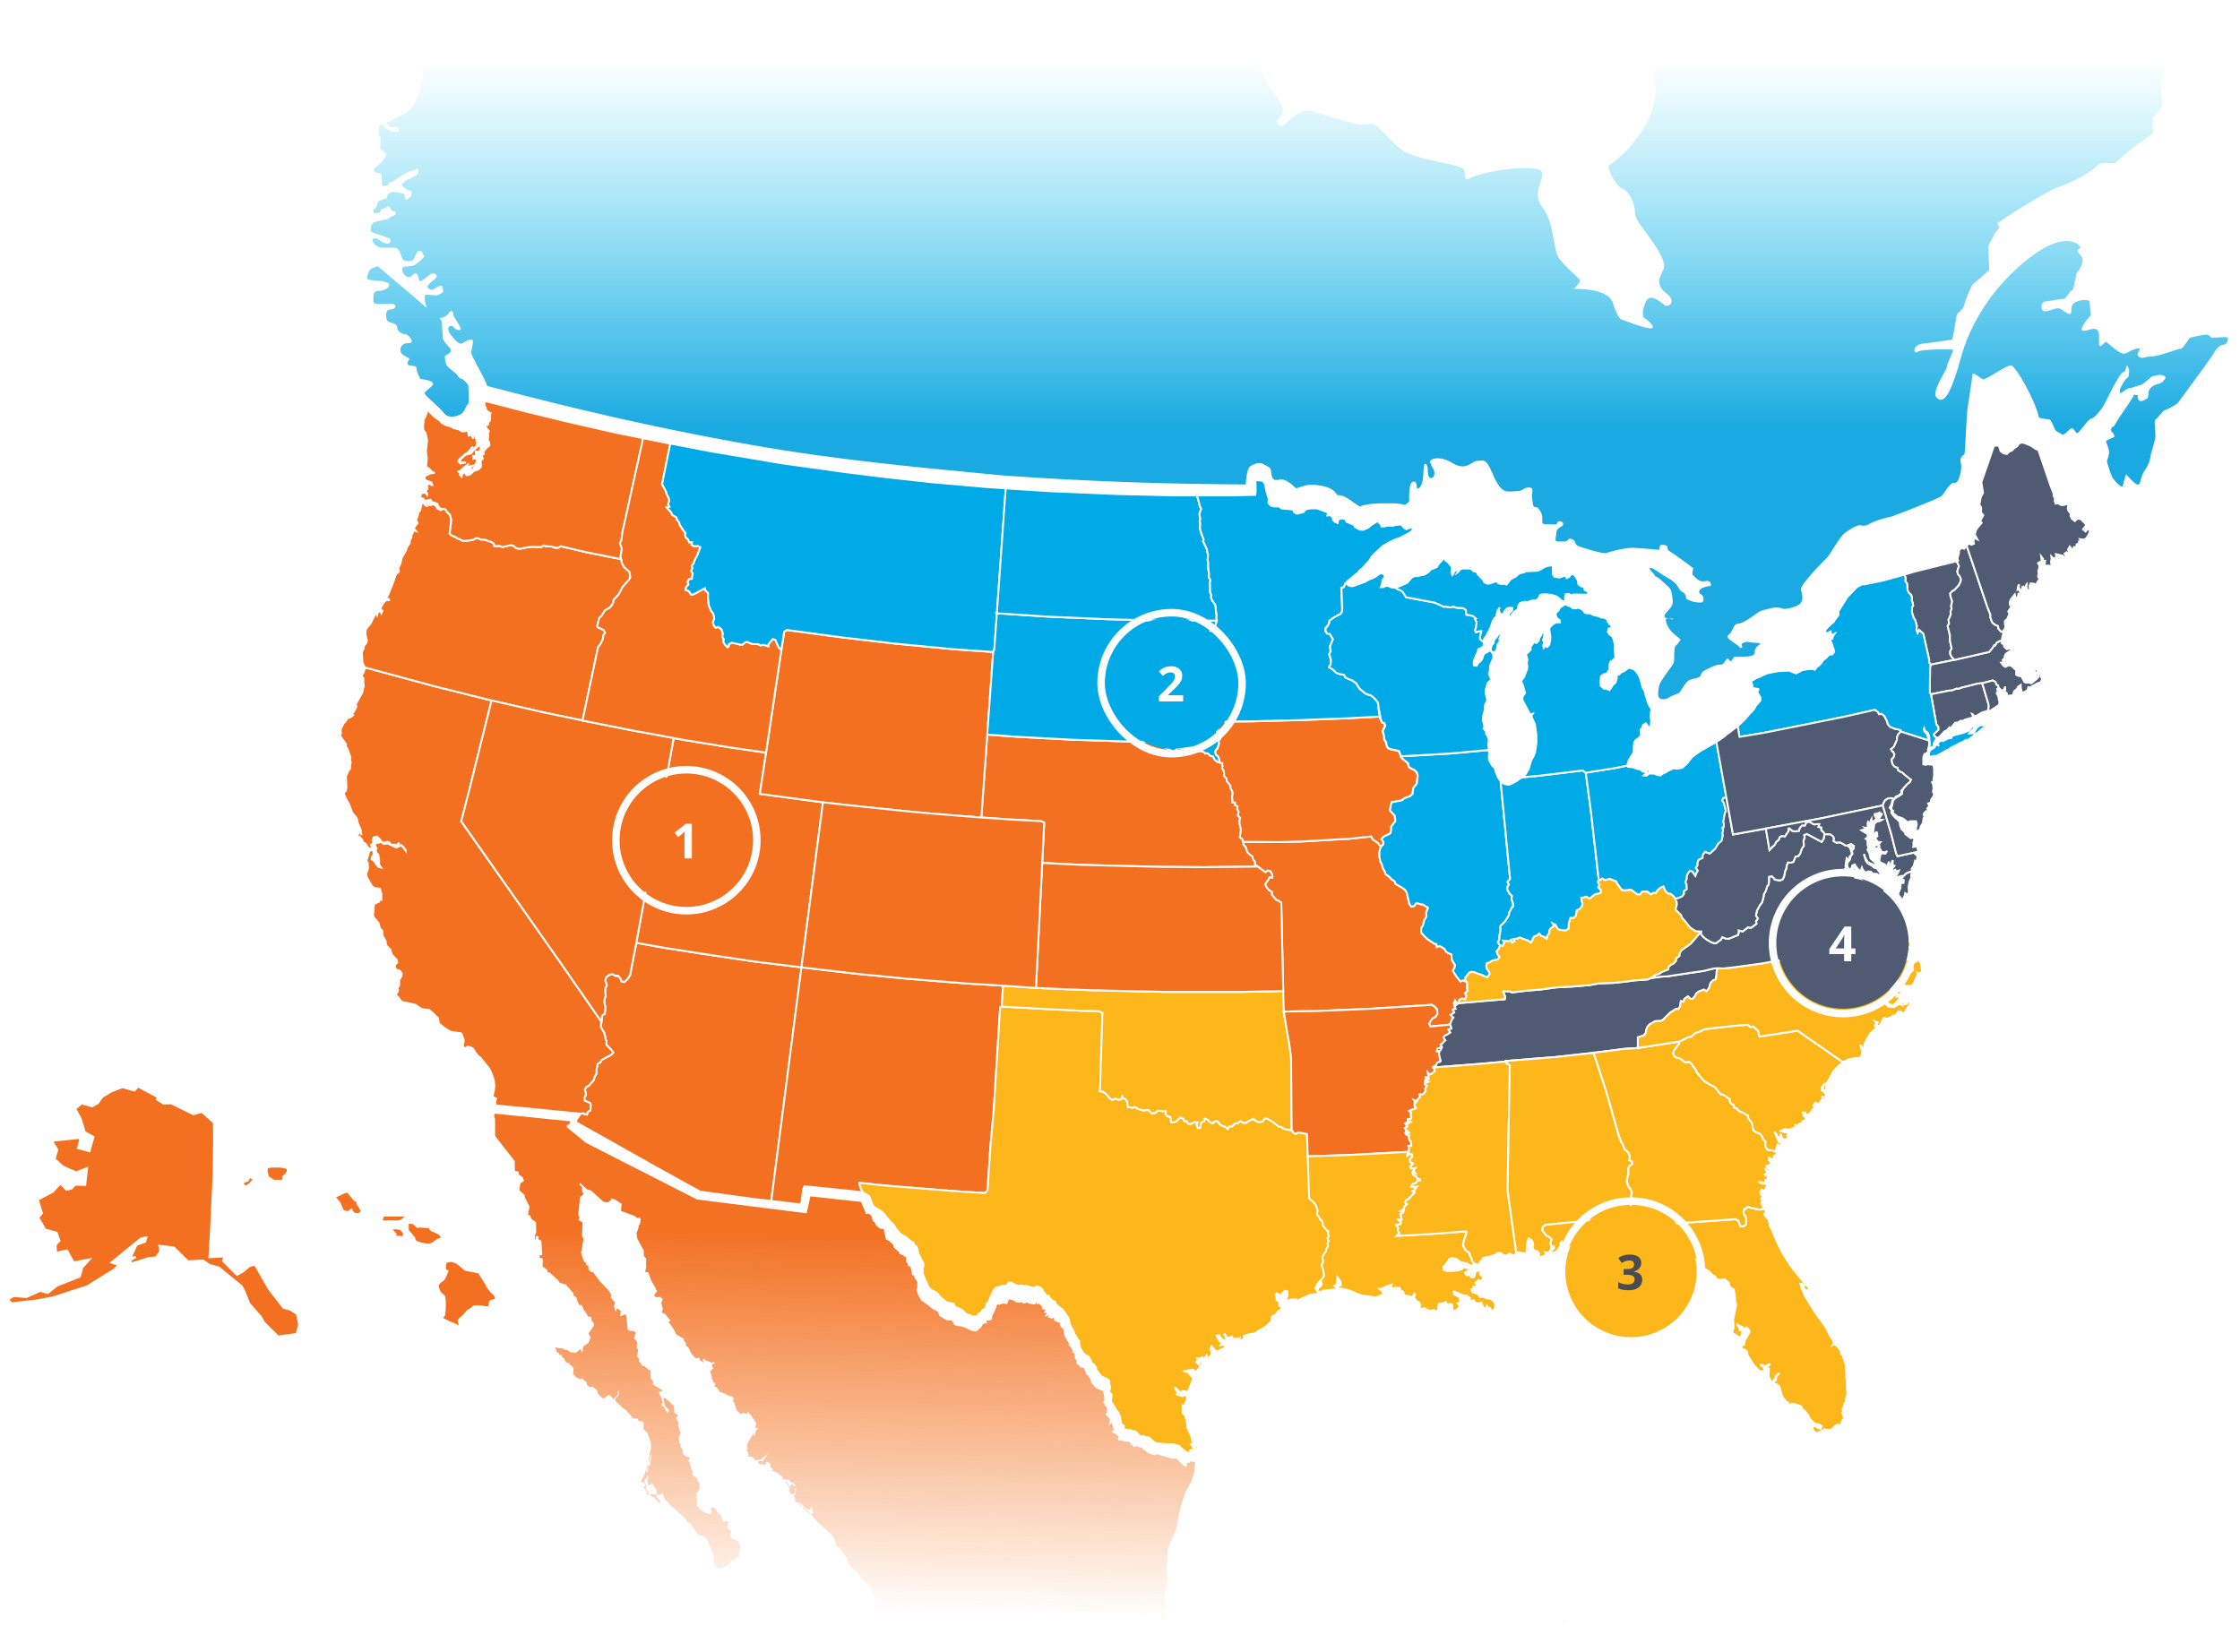 <?xml version="1.0" encoding="UTF-8"?> <svg xmlns="http://www.w3.org/2000/svg" xmlns:xlink="http://www.w3.org/1999/xlink" id="Layer_1" viewBox="0 0 1191.53 879"><defs><style> .cls-1, .cls-2, .cls-3 { fill: none; } .cls-4 { fill: #4f5b73; } .cls-4, .cls-5, .cls-6, .cls-7, .cls-8, .cls-9, .cls-10, .cls-2, .cls-11, .cls-12, .cls-13, .cls-3 { stroke: #fff; } .cls-14 { filter: url(#drop-shadow-1); } .cls-15 { filter: url(#drop-shadow-3); } .cls-16 { filter: url(#drop-shadow-2); } .cls-17 { filter: url(#drop-shadow-4); } .cls-5 { fill: #f47d3d; } .cls-6 { fill: #dcdcdc; } .cls-7, .cls-18 { fill: #00aae7; } .cls-19 { fill: url(#linear-gradient-2); } .cls-20 { fill: url(#linear-gradient); } .cls-8 { fill: #f0d84e; } .cls-9, .cls-21 { fill: #4e5b73; } .cls-10, .cls-22 { fill: #f37021; } .cls-23 { clip-path: url(#clippath-1); } .cls-2 { stroke-width: 4px; } .cls-11 { fill: #9dbccd; } .cls-24 { fill: #fff; } .cls-25, .cls-12 { fill: #fdb71a; } .cls-26 { fill: #4b4c50; } .cls-13 { fill: #808285; } .cls-27 { clip-path: url(#clippath); } </style><clipPath id="clippath"><rect class="cls-1" x="-76.92" width="1344" height="879"></rect></clipPath><clipPath id="clippath-1"><rect class="cls-1" x="180.58" y="213" width="935" height="604"></rect></clipPath><filter id="drop-shadow-1" filterUnits="userSpaceOnUse"><feOffset dx="0" dy="7"></feOffset><feGaussianBlur result="blur" stdDeviation="15"></feGaussianBlur><feFlood flood-color="#000" flood-opacity=".5"></feFlood><feComposite in2="blur" operator="in"></feComposite><feComposite in="SourceGraphic"></feComposite></filter><linearGradient id="linear-gradient" x1="678.58" y1="848" x2="678.58" y2="615" gradientTransform="translate(0 880) scale(1 -1)" gradientUnits="userSpaceOnUse"><stop offset="0" stop-color="#23caf3" stop-opacity="0"></stop><stop offset=".84" stop-color="#1aa9e1"></stop></linearGradient><linearGradient id="linear-gradient-2" x1="552.23" y1="221.6" x2="548.6" y2="20.16" gradientTransform="translate(0 880) scale(1 -1)" gradientUnits="userSpaceOnUse"><stop offset="0" stop-color="#f37123"></stop><stop offset="1" stop-color="#f36c11" stop-opacity="0"></stop></linearGradient><filter id="drop-shadow-2" filterUnits="userSpaceOnUse"><feOffset dx="0" dy="7"></feOffset><feGaussianBlur result="blur-2" stdDeviation="15"></feGaussianBlur><feFlood flood-color="#000" flood-opacity=".5"></feFlood><feComposite in2="blur-2" operator="in"></feComposite><feComposite in="SourceGraphic"></feComposite></filter><filter id="drop-shadow-3" filterUnits="userSpaceOnUse"><feOffset dx="0" dy="7"></feOffset><feGaussianBlur result="blur-3" stdDeviation="15"></feGaussianBlur><feFlood flood-color="#000" flood-opacity=".5"></feFlood><feComposite in2="blur-3" operator="in"></feComposite><feComposite in="SourceGraphic"></feComposite></filter><filter id="drop-shadow-4" filterUnits="userSpaceOnUse"><feOffset dx="0" dy="7"></feOffset><feGaussianBlur result="blur-4" stdDeviation="15"></feGaussianBlur><feFlood flood-color="#000" flood-opacity=".5"></feFlood><feComposite in2="blur-4" operator="in"></feComposite><feComposite in="SourceGraphic"></feComposite></filter></defs><g class="cls-27"><g><rect class="cls-24" x="-76.92" width="1344" height="879"></rect><g class="cls-23"><g><path class="cls-13" d="M790.91,673.84l-1.51,1.05-.3.6,1.51-.6.3-1.05Z"></path><path class="cls-13" d="M801,669.94l-.15.3,1.36.3,1.51-.3-2.71-.3Z"></path><path class="cls-13" d="M1035.88,398.93l.6-.15,1.66-1.2,1.36-.6,3.01-1.65,1.51-.6,1.65-1.05,1.36-.15,2.86-2.1.3-1.05,1.51-.3,2.71-2.4,1.66-.9,1.81-2.4-1.51,1.2-1.36.45-.45-.3-1.5.3-1.36.9-1.81,2.85-.9.3-1.51.15,1.06-1.35,1.5-1.2v-1.5l1.36-2.4-4.22,4.95-3.01,1.2-4.22,1.05-1.36.45-.75,1.35h-1.36l-3.01,1.5-1.21-.3-1.35,1.2.15,1.35-1.36-.45-.6,1.5-2.56,1.65-.45,1.65-.15,1.5.6.15,2.86-.45-1.5,1.05,2.86-1.35,5.12-2.85Z"></path><path class="cls-10" d="M308.79,592.51l.75-.15.75-.15.45.45,1.51.3.3-1.35,1.51-.9.15-2.4-.15-1.35-1.51-.75-1.51-.6-.3-1.35.75-1.5.15-1.35-.6-1.65.75-1.35,1.51-.9,2.56-3,.45-1.8.9-1.35.15-2.7.6-2.7,1.36-.75.75-1.35,4.82-2.55,1.36-1.35-1.05-1.35-2.71-2.85.15-1.65-.6-1.5-.15-1.35-.6-1.95-1.66-2.85v-1.5l.3-1.35.3-3.15,1.51-1.2.3-3.3-.6-2.85.15-1.5.6-1.8-.3-2.85.15-1.35.75-1.35-.9-2.85.75-1.8,1.66-1.05,1.66-.3,1.36.9h1.51l1.21,1.35.6,1.65,1.51.3,1.66-1.65,1.36-1.95,3.32-17.26,16.12,2.85,24.11,3.75,23.35,3.45,24.26,3-15.97,123.5-.15.75-9.34-1.05-28.48-3.9-24.41-13.51-37.36-21.01-4.37-2.55.6-1.5,1.96-2.85Z"></path><path class="cls-10" d="M410.19,638.88l.15-.75,15.97-123.5,29.38,3.45,26.21,2.55,31.64,2.55,20.04,1.2-.75,11.1-.75.3-.15,1.5-3.32,53.12-1.81,19.96-1.51,22.96-1.36,1.35h-.6l-16.72-1.05-16.42-1.35-18.68-1.5-14.31-1.5v.6l.75,2.7.9,1.2v.45h-.15l-30.73-3.15-.75,1.65-.9,7.35-1.36.6-14.77-1.8Z"></path><path class="cls-12" d="M458.85,634.22v-.45l-.9-1.2-.75-2.7v-.6l14.31,1.5,18.68,1.5,16.42,1.35,16.72,1.05h.6l1.36-1.35,1.51-22.96,1.81-19.96,3.31-53.12.15-1.5.75-.3,24.56,1.35,18.53.9,7.38.15,1.51.15,1.66.75-1.21,39.32-.15,2.4,1.36.15,1.66,1.05,2.41,2.7,1.21.75,1.66-.75,1.51.6,1.36-.15.75-1.5.3.75,1.51.75.9,1.35v1.35l.45,1.5h1.51l.6.3,1.51-.45,1.51.9,2.86,1.05,1.36-.3h1.51l.75.9,1.05.9,1.66-.3,1.35-1.2,2.86.3,1.51-.15-.15,1.5.9,1.35,1.51.3.3.9.15,1.8,1.36.3,1.36-.6,2.26-2.1,1.51.6.6,1.35h1.36l.6,1.35,1.36.15,2.26-1.05,1.51.15-.6,1.35.6,1.5.3.3,1.05-.15.45-2.7,1.66-.9v-1.05l.45-.3,1.36.6,1.36,1.35,1.36.6,1.36-1.2,1.36.15,1.05,1.5,1.36.9,1.51.45,1.36,1.2.75-1.35h1.51l1.66-1.65,1.51-.15,1.35-1.05,1.51.9h1.51l1.2-.9,2.71-1.2,1.66,1.35.9.3h1.51l1.05-.45.75-1.35h1.36l3.31,1.95,2.86,2.25,1.36.3,1.51,1.05,4.07.75.6.45v.45l1.51,1.05,1.51-.9,4.52.9.45,11.86.75,22.36,2.41,2.1,1.05,1.35,1.05,2.85-.3,2.25,1.05,1.35.75,1.5.6.15.6,1.35v1.5l2.41,2.85.6.15-.15,1.35.45,1.5-.75,1.05.6,1.35-.6,1.35.3,1.5-.9,1.35-.3,1.5-1.05,1.35-.75,1.5.45,2.7-.9,1.5.6,1.8.75,3.45-.45,1.5-1.36,1.5-.15.15-1.21,1.05-1.66,2.85,2.11,3-4.37.45-4.52,1.95-4.22,2.25-1.51.6-1.36.75-1.51,1.5h-.45l.75-1.5,3.16-2.25,1.66-.15.15-.45h-2.71l-3.01.75,1.05-2.85v-2.25l-1.36-.3-1.36,1.2-.9,1.35-2.11-1.2-.6.6.6,1.5-.15,1.35,1.51,1.05v2.1l1.51.45-.75,1.8-1.36.6-.9,1.5-2.41,1.5-.3,2.55-2.71,2.55-1.51,1.05-1.96.9-2.86,1.95-2.71.3-2.86.9.15,1.35,1.51-.9,1.51-.3-1.66,1.05-3.01,1.05-4.22,2.4.15-.45,2.86-1.65.45-1.35-3.01,1.2.9-.9-1.36.15-.6-1.35-1.51.9-1.36-.6-.9-1.5-.3.15,1.36,2.7-1.51.45-2.11-1.65-.3-1.05-1.51.15,1.51,2.85,1.35.9-.75,1.35,1.51-.3,1.36.75-.3.6-4.22,2.25-1.51-.6-1.96-2.7.3.6-.6,1.5.6,1.35v1.5l-1.66,1.95-1.36.6.6-1.35-.15-1.35-.45,1.35-1.36,1.35-.45-1.05-1.36.6-1.51-.15.3.75-.75,1.35,1.36,1.2.75-1.35,1.36-.9v1.2l-.9,1.5-2.71,3.75-1.36-1.35-3.01.3-1.66.45.9.45,1.36-.45v1.2l1.21,1.35.6.3.45,1.35-2.86,7.05-2.11.75,1.36-1.05-1.36-.45-1.05.45-1.36.15-1.05-1.35-1.36-1.2.6,1.5.9.9-.3,1.5,2.86.75,2.86-.75-.45,1.5v1.35l-.75,1.35-.15,1.5h-1.36l-.15,1.35,1.51,1.8-1.36-.6v1.5l1.36,1.35,1.21,4.8-.15,1.5,2.26,4.8.45,2.7,1.05,1.5h-1.66l1.21,1.8,1.05-1.5-.45,1.5,1.66-1.35.3,1.65-.6.15-3.62.9v1.35l-1.35.15-1.66-1.05h-.15l-2.86-2.7-1.36-.3-1.36-.6h-3.31l-5.88-.45-1.21-.6-2.86-2.55-1.51-.15-1.36-.6-1.51.15-.9-.45-.9-1.35-1.36-.9h-.9l-1.36-.6-2.86-.3-.9-.45.3-1.35-1.51-1.35-.45-3-1.05-2.85-1.21-1.5-1.51-2.7-1.05-1.35-.15-1.35.3-1.35v-1.5l-1.51-1.2.6-1.35.15-1.5-.45-1.35v-1.35l-.3-.75-1.51-1.05-2.26-.75-2.86-3.75-.15-1.35-1.21-1.5-1.2-.9-.45-1.35-1.21-2.1-1.36-.45-1.51-1.35-1.51-2.7-.6-2.85.3-.45-1.21-1.5-.6-1.35-1.05-1.2v-.6l-.6-1.35-1.66-3-.75-3.6-1.05-1.35-1.81-2.85-4.07-3.15-.15-1.2-1.36-.6-1.51-1.35-.6-1.35-1.36.3-.3-1.05-1.05-1.2-.6-1.35-1.36-1.05-1.51-.6-1.51.9-3.77-1.05h-1.66l-1.36-.3-1.51.3-1.36-.45-2.56-1.35h-1.36l-.75,1.35-1.51.45-1.36-.15-1.51.75-1.36.15-.75.6-1.21,1.8-2.41,5.7-.75.45-.3,1.5-.6,1.35-1.36.6-.9,1.35-1.51.9-.3,1.2h-2.41l-1.36-.15-.15-.6-1.36-.15-1.51-1.05-1.36-1.5-3.92-1.8-.6-1.5-2.86-.6-1.51-.6-3.32-3-.9-1.35-1.36-.9-1.51-.6-1.96-1.8-3.01-7.05-.15-2.7.45-1.5v-1.35l-.75-1.35-1.36-2.85-.6-.6-.45-2.85-.6-1.35-1.05-.6-.3-1.35-1.36-.75-3.01-2.55-1.35-.6-1.51-1.05-2.41-2.85-.75-1.5-2.71-2.7-2.86-3.6-1.36-1.35-2.71-1.5-1.51-1.05-1.21-2.7-.3-1.35-.75-1.35-1.51-1.05-.6-.15-.15-.15-1.2-.75Z"></path><path class="cls-12" d="M532.83,535.48l.75-11.1,17.48,1.2,28.47,1.2,40.23.9h40.68l22.15-.45.3,10.96,3.16,18.61.75,6.15.3,38.42-4.07-.75-1.51-1.05-1.36-.3-2.86-2.25-3.31-1.95h-1.36l-.75,1.35-1.05.45h-1.51l-.9-.3-1.66-1.35-2.71,1.2-1.2.9h-1.51l-1.51-.9-1.36,1.05-1.51.15-1.66,1.65h-1.51l-.75,1.35-1.36-1.2-1.51-.45-1.36-.9-1.05-1.5-1.36-.15-1.36,1.2-1.36-.6-1.36-1.35-1.36-.6-.45.3v1.05l-1.66.9-.45,2.7-1.05.15-.3-.3-.6-1.5.6-1.35-1.51-.15-2.26,1.05-1.36-.15-.6-1.35h-1.36l-.6-1.35-1.51-.6-2.26,2.1-1.36.6-1.36-.3-.15-1.8-.3-.9-1.51-.3-.9-1.35.15-1.5-1.51.15-2.86-.3-1.36,1.2-1.66.3-1.05-.9-.75-.9h-1.51l-1.36.3-2.86-1.05-1.51-.9-1.51.45-.6-.3h-1.51l-.45-1.5v-1.35l-.9-1.35-1.51-.75-.3-.75-.75,1.5-1.36.15-1.51-.6-1.66.75-1.21-.75-2.41-2.7-1.66-1.05-1.36-.15.15-2.4,1.21-39.32-1.66-.75-1.51-.15-7.38-.15-18.53-.9-24.56-1.35Z"></path><path class="cls-10" d="M661.34,447.85l18.83.15,11.9-.3,26.06-1.5,11.3-1.2.75,1.5,2.86,1.95,1.05,1.5.75.3-.75,1.35-.3,1.5v2.7l.6,2.85.45.6.9,2.85.9,1.5.3,1.35,1.96,1.35,1.36,1.5,1.66,1.05.45,1.35,3.62,2.1,1.36,1.05.9,1.35,1.51,6.3,1.05,1.35,1.51-.45.9-1.35.75-.15,1.51.6,1.36.15,2.71,1.65v.6l-.9,1.8.15,2.4-1.2,2.1-.6,2.55-.9,1.35-.15,1.5.3,1.35,2.71,2.85,4.22,2.85h.9l.3,1.65,1.51-.6,2.41,1.5.9,1.5,1.36.9,1.51.6.3,3,1.66,2.7-.3,1.5-.9,1.5,1.81,2.85,2.26,2.85,1.36-.6,2.11,1.05.15,1.2-.15,1.5.3,1.95-1.36,1.2.75,1.35-.75,1.95-1.51-.45-1.51.6-.45,1.8-1.36,1.05.3-1.05-.75-1.35-.6,1.5.3,1.5.6,1.35-1.51.45.75,1.5-1.96,1.35,1.51,1.35-.9,1.35-.9,2.4-10.4,1.05-.75-1.5.75-1.35,1.05-1.5,1.51-.75,1.05-1.5v-1.35l-.3-1.35-1.21-1.35-1.36-.9-32.39,2.1-28.47,1.2-17.93.3-.3-10.96-1.05-46.97-1.51-1.05-1.21-.45-2.26-2.7v-1.5l-1.66-1.05-1.36-1.8-.6-1.35,1.66-2.25.6-1.35,1.51.15.15-.45-.3-1.5-.9-1.5-1.21-.3-1.36.9-4.07-3-1.66-1.2.15-1.35-1.05-1.35-.3-1.5-1.36-.9-1.36-1.35-.9-2.7-1.21-1.35v-1.5Z"></path><path class="cls-10" d="M682.88,538.18l17.93-.3,28.47-1.2,32.39-2.1,1.36.9,1.2,1.35.3,1.35v1.35l-1.05,1.5-1.51.75-1.06,1.5-.75,1.35.75,1.5,10.4-1.05.45.75.3,1.35-1.51.6.9,1.5-1.51,1.05-1.36.6-.75.9v.15l1.05,1.5-.9.75-.75.9-.9.6.75,1.35-.6,1.2-.45-.9-1.51.45-.15,1.5,1.36-.3-.3,1.65.9,3.75-.3.45-1.51.45-.6,1.35-1.36.75-.15.45.45.45.3,1.5-1.36,1.2-1.51.6-.75-.9.45,3.15-1.05.15-.45-1.5v1.95l1.36.9-1.36.6-.45-1.35-.15,2.25,1.06.6-.9,1.8.3,1.05-1.05,1.5-.9.45h-1.36l.3,1.35-1.36,1.35-.3.75-1.51-.45.9,1.2-.6.3v1.35l.75,1.35-3.62,1.5,1.05.9-.3,1.5.3,1.2-.3.75h-1.51v1.05l1.51.45-1.51.9-.3-.6-1.05.6,1.21,1.5-1.51.9,1.05,1.35-.9,1.5,1.51-1.2.75.9-1.36.9,1.36.45.15-.15-.45,1.2.6,1.65.45.3.3,2.25v.3h-1.51l.3,1.2-.15,1.95-30.43,1.65-23.2.75-.45-11.85-4.52-.9-1.51.9-1.51-1.05v-.45l-.6-.45-.3-38.42-.75-6.15-3.16-18.61Z"></path><path class="cls-12" d="M695.69,615.17l23.2-.75,30.43-1.65-.45.6-.3,1.35,1.36-.9,1.05.3.15,1.35-1.21,1.2.15,1.5,1.66.75-1.66,1.8.45.9,2.41-.3-1.05,1.35.9,1.35-1.36-.45-.15.3.75,1.35,1.36.6.45,1.2,1.36.3.3.3-.15.45h-1.21l-1.05,1.35-1.51.45-.9,1.35,1.51.3,1.51-.3-1.21,1.65-.15.6-1.36.15,1.36.45.15.3-3.31,3.6-1.21.45-.6,1.35,1.05.75-1.36,1.35-.3,1.35-1.51.9,1.36.15-.3.6-1.36,1.05.6,2.85-1.66.15,1.36,1.35-.45,1.05-2.11.45,1.05,1.5-.3,1.35.9,1.35-1.36,1.5,18.83-1.05,18.08-1.35.15.3-.3,1.5-1.05,2.85-.45,2.4.45,1.5.9,1.35,2.11,1.8.3,1.5.9,1.35-.15.6.9,1.35.9.75.75.45-1.66.6-.15-.45-.45.3-1.51-.15-1.36-1.2-.6.45-1.05-.6h-1.36l-1.36-1.2-1.51-.9-1.96-.3-1.36.45-1.96,3-1.21,1.2.15,1.5,1.81.75h2.11l4.22-.45,1.36-.45,1.2-1.35,1.51.75.9-1.35.15,1.35,1.51-.9.3.15-.75,1.5-3.01,1.65.15.45,1.05.9,1.51-.3.6,1.35h1.35l.6-1.35.15-1.35,2.26-1.5.3,1.35.15,1.5,1.36.75v1.35l-.45,1.5-.45-.45-1.36-.3-1.51,1.35.6,1.35,1.05,1.2-1.36-.6-1.51.15.3.9-1.36.6.6,1.5,1.66.45,1.51.6.75,1.5,1.81-.15,1.51.75,2.71.45,1.21.9.75,1.35,1.36.3.15.45-1.36.45.15.75-.75,1.5-.3,1.35-1.96-2.25-1.05,1.5-.6,1.35-1.36,1.35,1.21-2.85.9-1.35-.75-1.5v1.8l-1.51-.3-.9-1.5-.45-1.35-1.36.45-1.66-.3-1.05-1.5-1.35.3h-1.51l.9-1.35-.6-.6-1.36-.75-1.51-.15-5.12-2.1-.15.15.3,1.35,3.01,1.65.3,2.7-1.36.45,1.05,1.35-.75,1.35-1.36,1.05-1.21.45-.75-1.35.15-2.1-1.51-.45-1.36.6-.6-1.5-.75.3-1.36.45-1.51.15-.45,1.5v1.95l-1.06.6-1.51-.75h-.45l-1.51.6-2.86-1.65-1.51.45-1.05-.6.45-1.35-.75-1.5-1.51-.9-1.05-1.35.15-1.5.3-.15-.3-1.35v1.05l-.3.15-.9,1.35-2.71-.9h-1.51l-.6-2.1-1.36-.6-.45-1.5-2.86.15-1.51.45-.15-.75.3-1.5-2.86.9-1.51.75-.6.45-1.51.15,1.36,1.05,1.06,2.25h-1.51l-1.96,1.05-1.51.15-7.08-1.05-2.56-.9-1.51-.75-2.86-1.05-3.01-.75-1.51-.15-1.36-.45.45-.75,1.36-.6v-1.35l-.6-1.35-1.2-1.5-.3,3.6-1.36,1.05,1.36.9-.6.9-6.78.6-1.36,1.05-1.51-1.05.3-1.5,1.36-.75.6-1.5-.6-1.5h-.15l.15-.15,1.36-1.5.45-1.5-.75-3.45-.6-1.8.9-1.5-.45-2.7.75-1.5,1.05-1.35.3-1.5.9-1.35-.3-1.5.6-1.35-.6-1.35.75-1.05-.45-1.5.15-1.35-.6-.15-2.41-2.85v-1.5l-.6-1.35-.6-.15-.75-1.5-1.05-1.35.3-2.25-1.05-2.85-1.05-1.35-2.41-2.1-.75-22.36Z"></path><path class="cls-9" d="M762.43,567.9l.15-.45,1.36-.75.6-1.35,1.51-.45.3-.45-.9-3.75.3-1.65-1.36.3.15-1.5,1.51-.45.45.9.6-1.2-.75-1.35.9-.6.75-.9.9-.75-1.05-1.5v-.15l.75-.9,1.36-.6,1.51-1.05-.9-1.5,1.51-.6-.3-1.35-.45-.75.9-2.4.9-1.35-1.51-1.35,1.96-1.35-.75-1.5,1.51-.45-.6-1.35-.3-1.5,1.36-.15-.3,1.05,1.36-1.05,24.56-2.1.15-1.5-1.05-2.7h3.16l1.66.6,7.38-.9,7.23-.6,9.04-1.2,8.74-.45,8.89-.75,4.82-.9,7.99-.3,5.73-.6,5.73-.75,6.48-.45,1.81-.75,5.57-.75,3.01-.15,12.05-1.8,7.23-1.05,5.57-1.35,2.11-.15-.6,1.95v1.5l-.45,2.55-1.36.45-1.36,1.35-.9,3-1.35,1.5-1.36-.9-2.71,1.05-1.36,1.05-.6,1.35-1.36,1.5h-1.05l-1.36-1.35-1.36.9-.6.6-.3,1.35-1.51-.3-.45,2.85-.9,1.35h-1.36l-2.86,1.8-3.92,3.9-1.21.6-3.01.15-2.86,1.65-1.21,1.35-.6,1.5-.3,1.8-1.2,1.35-3.01.9v5.7l-7.08.45-16.42,2.1-20.34,2.25-26.36,2.1.15.45-.3-.15-13.41,1.2-25.01,1.95Z"></path><path class="cls-10" d="M521.98,434.94l3.16-44.12,16.87,1.2,28.32,1.5,27.27.9,18.23.3,1.81,1.8,6.03,3.15,1.51-.45,1.21-1.35,2.86.3,6.33-.6,2.41,1.95,1.36.15,1.51.75.15.45,1.36-.15,1.51,1.35,1.51.45.6,1.5,1.51,1.2,1.36.45,1.36.3.15,1.65-.3.9.9,1.5.3,1.35-.15,1.35,1.36,1.5.15,1.35,1.96,2.4v1.35l.9,1.5.3,1.35-.3,1.35v1.5l.3,1.35-.15.6h1.36v1.35l1.36.6-.15,1.65.75,1.35-.45,1.8,1.21,1.35-.3,1.5v1.8l.75,2.85-.6,4.2,1.36,1.05.45,1.35v1.5l1.21,1.35.9,2.7,1.36,1.35,1.36.9.3,1.5,1.05,1.35-.15,1.35,1.66,1.2-28.63.3-22.15-.15-42.18-1.05-21.7-1.05,1.05-21.46-1.51-.75-16.42-.9-15.52-1.05Z"></path><path class="cls-10" d="M551.06,525.58l3.31-66.48,21.7,1.05,42.18,1.05,22.15.15,28.63-.3,4.07,3,1.36-.9,1.2.3.9,1.5.3,1.5-.15.45-1.51-.15-.6,1.35-1.66,2.25.6,1.35,1.36,1.8,1.66,1.05v1.5l2.26,2.7,1.21.45,1.51,1.05,1.05,46.97-22.15.45h-40.68l-40.23-.9-28.47-1.2Z"></path><path class="cls-10" d="M648.83,405.68l-.75-3-1.36-1.2-.45-1.5.75-1.35.45-.3.9-2.7-.15-1.5.9-1.35v-1.35l-1.51-1.35-.45-1.5.6-.15.15-1.5-.75-1.35-.45-1.65h2.56l16.72-.15,28.02-.75,23.35-.9,16.87-.9-.15,1.05.45.6.45,1.5,1.2.3.6,1.35-1.36,2.85.6,2.25.3,2.4.9,1.35.3,1.8.75,1.35,1.51.6,4.22.9,1.21,2.85-.15.15,1.05,1.2,2.86,2.25.3,1.8,1.36,1.05,1.66.75,1.36,1.35.45,1.5-.45,4.35-1.96,2.55-.3,3-1.36,1.2-2.86,1.05-1.51,1.2-5.42,1.05-.45,1.5-.45,2.85,2.56,2.7.3,3-2.11,2.7-.15.9v1.5l-.45,1.35-3.46,1.8-1.21,1.35,1.05,1.35-.15,1.5-.9.9-.75-.3-1.05-1.5-2.86-1.95-.75-1.5-11.3,1.2-26.06,1.5-11.9.3-18.83-.15-.45-1.35-1.36-1.05.6-4.2-.75-2.85v-1.8l.3-1.5-1.21-1.35.45-1.8-.75-1.35.15-1.65-1.36-.6v-1.35h-1.36l.15-.6-.3-1.35v-1.5l.3-1.35-.3-1.35-.9-1.5v-1.35l-1.96-2.4-.15-1.35-1.36-1.5.15-1.35-.3-1.35-.9-1.5.3-.9-.15-1.65-1.36-.3Z"></path><path class="cls-13" d="M773.43,533.83l.6-1.5.75,1.35-1.36.15Z"></path><path class="cls-13" d="M932.23,366.06l1.35,2.1-.75-.6-.6-1.5Z"></path><path class="cls-13" d="M933.58,368.16l.45.75-.15-.15-.3-.6Z"></path><path class="cls-7" d="M734.86,450.25l.9-.9.15-1.5-1.05-1.35,1.21-1.35,3.46-1.8.45-1.35v-1.5l.15-.9,2.11-2.7-.3-3-2.56-2.7.45-2.85.45-1.5,5.42-1.05,1.51-1.2,2.86-1.05,1.36-1.2.3-3,1.96-2.55.45-4.35-.45-1.5-1.36-1.35-1.66-.75-1.36-1.05-.3-1.8-2.86-2.25-1.05-1.2.15-.15,26.21-1.5,19.74-1.8h.75l.15,1.35-.15,2.85.3,1.35,1.51,2.7,1.36,1.2.45,2.1.75,1.5.45,1.35,1.51,2.25v.6l4.97,51.32-1.36,1.5.75,1.35-.9,1.5.15,1.5,1.05,1.8,1.36,1.35-.3,1.5.9,2.85-.15,1.5-.45.15-1.51,2.85-.15,1.35-1.81,3-1.21,1.35-1.36,1.2-.3,1.5.3.3-.45,2.85-.15.15-.15,2.7-.75,1.35,1.05,1.5v.6l-.6,1.35-1.05,1.35.3,1.5,1.21,1.5-1.05,1.35-2.71.6-1.51.9-1.51.6-.3,1.35.3,1.5,1.05,1.35.45,1.35-1.21,1.8-1.36-.3-1.2-.75-2.86-.9-1.36-.6-1.51-.3-1.36.45-2.11,2.7v1.5l.9.9-2.11-1.05-1.36.6-2.26-2.85-1.81-2.85.9-1.5.3-1.5-1.66-2.7-.3-3-1.51-.6-1.36-.9-.9-1.5-2.41-1.5-1.51.6-.3-1.65h-.9l-4.22-2.85-2.71-2.85-.3-1.35.15-1.5.9-1.35.6-2.55,1.21-2.1-.15-2.4.9-1.8v-.6l-2.71-1.65-1.36-.15-1.51-.6-.75.15-.9,1.35-1.51.45-1.05-1.35-1.51-6.3-.9-1.35-1.36-1.05-3.62-2.1-.45-1.35-1.66-1.05-1.35-1.5-1.96-1.35-.3-1.35-.9-1.5-.9-2.85-.45-.6-.6-2.85v-2.7l.3-1.5.75-1.35Z"></path><path class="cls-12" d="M775.84,533.68l.45-1.8,1.51-.6,1.51.45.75-1.95-.75-1.35,1.36-1.2-.3-1.95.15-1.5-.15-1.2-.9-.9v-1.5l2.11-2.7,1.36-.45,1.51.3,1.36.6,2.86.9,1.21.75,1.36.3,1.2-1.8-.45-1.35-1.05-1.35-.3-1.5.3-1.35,1.51-.6,1.51-.9,2.71-.6,1.05-1.35-1.21-1.5-.3-1.5,1.05-1.35.6-1.35v-.6l1.51.3.75-1.35-.6-1.35,3.01.3,1.36-.75.3,1.5,1.36-.6-.45-1.35,1.96-.15,1.36-.6,4.52,1.65,1.36,1.05.9-1.35v-.6l.9-1.35,1.36-.45,1.36-1.05,1.05,1.35,1.36.3,1.51,1.05.3-1.5,1.05-1.35v-1.5l1.05-1.35,1.51-1.05-.75-1.35,1.51.75,1.21,2.1,1.36.6,2.86.3,1.51-.9.15-1.5v-1.5l.9-2.85,1.51.15,1.36-1.2.45-2.85,1.51-.75,1.21-1.35.3-1.5-.45-1.65-.15-1.5,1.36-.15,1.36-.45,1.66,1.05,2.86-2.25,3.01-.75.3-1.35-1.51-1.5.6-1.35-.9-1.8.6-.6,1.96-1.05,1.36.9,2.41-.75,3.46,1.35.9,1.65,2.11,2.85,1.51.3,3.01-.3.75.15,3.01,2.25h1.51l.9-1.35,1.36-.15,1.81.15,1.51,1.35,1.35-.75h1.36l.9-1.35,1.51-1.35,1.66-.75,1.05,2.4,1.36,1.35,1.36.15,1.51,1.2,1.05,1.35.15.9.6.75.15,1.5-.75,2.7,3.01,3,.45,1.35,1.36,1.5,3.01,3.75,3.01,1.95,2.86.15-5.57,6.45-4.97,3.6-.9,1.5-.15,1.5-1.66,1.2-.15,1.35-1.2,1.35-1.36.75-1.36,1.05-.3,1.5-3.47,1.35-1.36,1.05-1.51.3-2.86,1.8-1.81.75-6.48.45-5.72.75-5.72.6-7.99.3-4.82.9-8.89.75-8.74.45-9.04,1.2-7.23.6-7.38.9-1.66-.6h-3.16l1.05,2.7-.15,1.5-24.56,2.1Z"></path><path class="cls-7" d="M797.84,502.77l-1.05-1.5.75-1.35.15-2.7.15-.15.45-2.85-.3-.3.3-1.5,1.36-1.2,1.21-1.35,1.81-3,.15-1.35,1.51-2.85.45-.15.15-1.5-.9-2.85.3-1.5-1.36-1.35-1.05-1.8-.15-1.5.9-1.5-.75-1.35,1.36-1.5-4.97-51.32v-.6l1.96,1.35,1.96.45,1.51-.45,2.86-1.5,3.01-2.1h.6l8.29-.75,23.35-2.85,1.66,1.2,2.71,20.41,4.22,36.92-.6.6.9,1.8-.6,1.35,1.51,1.5-.3,1.35-3.01.75-2.86,2.25-1.66-1.05-1.36.45-1.36.15.15,1.5.45,1.65-.3,1.5-1.21,1.35-1.51.75-.45,2.85-1.36,1.2-1.51-.15-.9,2.85v1.5l-.15,1.5-1.51.9-2.86-.3-1.35-.6-1.21-2.1-1.51-.75.75,1.35-1.51,1.05-1.05,1.35v1.5l-1.05,1.35-.3,1.5-1.51-1.05-1.36-.3-1.05-1.35-1.36,1.05-1.36.45-.9,1.35v.6l-.9,1.35-1.36-1.05-4.52-1.65-1.36.6-1.96.15.45,1.35-1.35.6-.3-1.5-1.36.75-3.01-.3.6,1.35-.75,1.35-1.51-.3Z"></path><path class="cls-7" d="M843.49,411.08l15.22-2.4,6.78-1.35.45.6,3.01.3,1.36.75,2.11.3,1.36,1.2,1.51.15,1.36-1.35,1.36,1.35-2.26.6-1.36,1.35,1.36.15,1.36-1.2h2.86l1.66.75,1.51.3,1.36-1.05,1.51-.6,1.36-.9,3.01-1.35,1.51.3,2.86-.45,2.71-2.4,1.66-2.25,1.21-1.35,1.36-1.05,2.86-1.95,8.59-4.95v.75l5.12,28.51-1.05.75h-.6l-.45,1.35.9,1.2,1.05,4.2-.6,1.5-.75,4.2.3,1.35-.15,1.8-.6.15.3,1.35-.3,1.35.15,1.5-.6,2.7-1.81,1.65-1.81,2.85-2.71,2.4-2.56-.9-1.21,1.8v1.35l-2.11,1.05-.6,1.35v1.5l-.9,1.5,1.05,1.35-.75,1.35-.6,1.5-1.51-2.25-1.36-.45-1.05,1.35-.6,1.5v1.35l-.3.6-.45,1.5.6.75.15,2.7-1.51,1.05v1.5l-1.05,1.35-2.11.9-1.36.3-.15-.15-1.05-1.35-1.51-1.2-1.36-.15-1.36-1.35-1.05-2.4-1.66.75-1.51,1.35-.9,1.35h-1.36l-1.36.75-1.51-1.35-1.81-.15-1.36.15-.9,1.35h-1.51l-3.01-2.25-.75-.15-3.01.3-1.51-.3-2.11-2.85-.9-1.65-3.46-1.35-2.41.75-1.36-.9-1.96,1.05-4.22-36.92-2.71-20.41Z"></path><path class="cls-9" d="M1012.98,305.74l5.57-1.65,22.9-5.7-.45.6,1.06,2.1-.91,2.85.3,1.35,1.06,1.35.6,1.5-.15,1.2-1.05,2.1-2.56,2.7-.61.15-1.35,1.35.15,1.5.9,2.85-.6,2.4.3,1.5-.6,1.35.15,1.5-.45,1.35-.76,1.5.3,2.1-.75,1.35,1.21,4.95v2.85l.9,4.2-.75,1.35v1.65l.9,1.65,1.36,1.35-12.66,2.55-.9-1.35.15-1.05-3.17-14.11-2.26-1.95-.75,1.65-.6-1.5.15-2.4-.75-2.85-.91-1.35-.9-2.85v-2.85l.6-.75-.15-1.35-.6-1.5.15-1.5-.45-1.35-1.36-1.35-.6-1.5-.15-3.15-1.06-1.5.3-1.5-.45-1.05-.3-.75Z"></path><path class="cls-9" d="M1026.99,353.61l12.66-2.55,18.38-4.2,1.81-2.1.9-1.5.45.15.91-1.5,1.5-.9.76-.15h.6l-.15,1.35,1.05.6.3,1.35,1.36,1.2,1.36-.3-.31-.3,1.51-.3-.3,1.5-2.86,1.95-.61,1.35.31.45-1.36,1.5.75,1.35h-1.5l.9,1.35,1.36.9,1.65-.9,1.51.3,2.71,2.55,1.21,1.5-1.36-.6v1.35l1.36.6,1.5.3,1.36,2.7.75.6,1.51-.15,1.51.45,2.86-2.25,1.2-1.35-.6-2.25-1.35.15-.46-1.5-1.5-1.05-1.66-.15,1.66-.3,1.35.45,1.51,1.05,1.96,2.55.75,2.7-.75,1.5-1.66.45-4.37,2.4-.45-.3-.45,1.5-1.36.9-1.66.6-.6-2.85v-1.35l-1.35.9-.76,1.35-1.35,1.05-.91,2.4-1.35-.15-.91,1.5-.15-.9-.75-1.95-1.21-.45.46-1.35v-1.5l-.31,1.35-1.2.9-1.06-.75-.15-.15-.9-.9-.15-1.05-.91-.45-.45-1.35-1.5-.9-5.58,1.5h-.9l-1.96.3-8.29,2.1-1.5.6-.91-.15-2.71,1.05h-1.36l-9.64,1.95-.6-.75.15-13.51.3-1.5Z"></path><path class="cls-9" d="M1027.14,369.36l9.64-1.95h1.36l2.71-1.05.91.15,1.5-.6,8.29-2.1,1.96-.3h.9l3.32,11.11.15,1.5-.3,1.2.15.45.15.75-.91-.3-2.86.9-3.01,1.8-1.51-.15v-.6l-.6-.3.45,1.05v.75l-4.37,1.2-.75.6h-1.51l-1.35.9-1.51.15-2.26,2.85-.75-.45-1.21,1.5-1.51.75-2.56,2.85-1.5.6-1.51-1.5v-.6l2.41-2.25v-1.5l-1.06-1.5-2.86-15.91Z"></path><path class="cls-9" d="M1039.65,351.06l-1.36-1.35-.9-1.65v-1.65l.75-1.35-.9-4.2v-2.85l-1.21-4.95.75-1.35-.3-2.1.76-1.5.45-1.35-.15-1.5.6-1.35-.3-1.5.6-2.4-.9-2.85-.15-1.5,1.35-1.35.61-.15,2.56-2.7,1.05-2.1.15-1.2-.6-1.5-1.05-1.35-.31-1.35.91-2.85-1.06-2.1.46-.6.15-.15-.31-1.35.76-2.85v-1.35l1.35-1.2,1.36.45,1.36-1.5.3.75,10.69,31.66,1.66,4.2v1.5l.45,1.35.61,1.35,1.5,1.2,1.51.6.15,1.35,1.36,1.5.6.3.75.45-.75,2.85v1.35h-.6l-.76.15-1.5.9-.91,1.5-.45-.15-.9,1.5-1.81,2.1-18.38,4.2Z"></path><path class="cls-9" d="M1046.13,290.43l1.2-1.35,1.36.75,1.35-.6-.3-1.35.3-1.35.45-.15,1.36.6-1.51-2.85.31-.3.3-1.5.75-1.35,2.41-2.85-.75-1.05,1.65-3-1.2-1.35v-2.85l-.9-1.35.75-4.2,1.2-2.1-.9-5.7,6.63-19.21,1.35-.3,1.36.15.9,2.85,1.66,1.2,1.66.3,1.36-1.35,1.35-.45,1.36-1.5,1.35-.75,1.06-1.5,1.65-.6,1.51.45,3.01,1.2,2.87,1.95,1.2.3,6.33,18.61,1.81,4.65v1.35l.75,1.35-.15,1.2.45,1.5,1.36-.15,1.66.9h1.5l1.36-.6.9.75-.3,1.5.3,1.35,1.21,1.35v1.5l.75,1.5,1.51,1.2,1.2-1.2h1.06l.9.15.3.3,2.71,2.7-1.8,2.4,1.35,1.2,1.06-1.35-.3-.6,1.5,1.2-.15,1.35-1.5,2.7-1.36,1.05-2.26-.3.9,1.5-1.35-.3v.9h-.15l-1.21.75v1.35h-1.35l-.31,1.35-.75-.15-1.2-1.5-.91,1.65.45,1.35-.3,1.5-.3-1.5-.15,1.5-.6-1.35-.91.6.61,1.35-.61,1.35-.9-1.5-3.77-.9.3,1.35-1.35,1.2-1.36-1.35.15,1.35-.3,1.5.15,1.35.91,1.5-2.11-.75h-2.86l.6-1.05.15-1.5-1.36.3.3-1.35-1.05-1.35.3,2.4-1.96,1.2.76,1.35-.16,1.5-.45,1.35.15,1.5-.3,1.35.76,1.5-1.06,1.5-.6,1.35-1.51-.45-1.51-.15-.6,1.35.15,1.5-.3,1.35-1.05-.9-.46-1.5.16-1.35-.31.3-.15,1.5.76,2.7-1.51-.6.3-1.35-.75-1.35-.6.15-.31,1.95,1.06,1.5-.6,1.35-2.11-4.65.15-1.5-.61,1.35-.15,1.35.46-.45,1.95,4.35-.3,1.5-1.2-2.85-.45-.15-.31,1.5-.75,1.35-.15-1.35-.15,1.35-.6-2.55-2.26,2.85-.45,1.5.15,1.35,1.05.45-1.96,2.85.61,1.35-1.06,2.55-1.36,1.35v1.35l.31,1.5-.46,1.5-1.35,1.35-.6-.3-1.36-1.5-.15-1.35-1.51-.6-1.5-1.2-.61-1.35-.45-1.35v-1.5l-1.66-4.2-10.69-31.66-.3-.75Z"></path><path class="cls-4" d="M1054.41,363.51l5.58-1.5,1.5.9.45,1.35.91.45.15,1.05.9.9.15.15-.75.75-1.05-1.5.45,1.5-.6,1.35.9,1.5.15,1.35.45,1.8-.3,1.5-4.07,2.7-1.35.75-.15-.75-.15-.45.3-1.2-.15-1.5-3.32-11.11Z"></path><path class="cls-5" d="M1064.05,366.81l1.06.75-.75.75-.31-1.5Z"></path><path class="cls-5" d="M1065.11,367.56l1.2-.9.3-1.35v1.5l-.45,1.35-1.05-.6Z"></path><path class="cls-7" d="M924.24,386.32l.6-.45,3.17-3,2.41-2.85,1.81-1.8,1.05-1.35.75-1.5,2.41-2.7v-1.5l-1.8-3.15.75-.9-.15-.6-3.01-.45v-1.2l-.76-2.55v-.15l1.51-.6,1.35-.9,1.51-.45,1.51-.9,3.01-1.2,5.58-1.05,5.72-.3,3.77,1.5,3.01-1.65,2.86-.6,2.87-.15,1.2.45.9-1.35,1.36-.9,1.21-1.35.9-1.5,1.81-1.35,1.5-1.65h1.51l1.06-1.35-.15-1.35-.61-1.35-.15-1.05-1.35-2.85,1.35-.45.3-1.35.91-1.35-1.96.9-.15-2.1-1.51.75.15,1.5-.15-.9-1.51-1.05.31-1.35,2.71-2.7,1.5-1.2.61-1.05,2.11-2.85-.15-1.8,4.67-7.5,5.12-5.4,2.86-1.5h1.36l10.09-2.1,11-3,.3.75.45,1.05-.3,1.5,1.06,1.5.15,3.15.6,1.5,1.36,1.35.45,1.35-.15,1.5.6,1.5.15,1.35-.6.75v2.85l.9,2.85.91,1.35.75,2.85-.15,2.4.6,1.5.75-1.65,2.26,1.95,3.17,14.11-.15,1.05.9,1.35-.3,1.5-.15,13.51.6.75,2.86,15.91,1.06,1.5v1.5l-2.41,2.25v.6l1.51,1.5-1.51,2.85-.15,1.65-1.51.6-.6,1.5h-.6l.75-3-.3-4.35-.76-2.1-1.5-1.05-.45-1.35-.15.45.3,1.35,1.35,1.35,1.06,3.45-15.07-4.8v-.6l-1.66-.6-1.35-.15-2.56-1.05-1.36-1.5-.3-1.35-1.51-3-1.5-1.2-1.21.3-.75-1.35-1.36-.75-.15-.3-15.22,3.45-23.05,4.65-20.34,4.05-13.4,2.25-.91-5.1-.15-.6Z"></path><path class="cls-7" d="M1035.88,398.93l-5.12,2.85-2.86,1.35,1.5-1.05-2.86.45-.6-.15.15-1.5.45-1.65,2.56-1.65.6-1.5,1.36.45-.15-1.35,1.35-1.2,1.21.3,3.01-1.5h1.36l.75-1.35,1.36-.45,4.22-1.05,3.01-1.2,4.22-4.95-1.36,2.4v1.5l-1.5,1.2-1.06,1.35,1.51-.15.9-.3,1.81-2.85,1.36-.9,1.5-.3.45.3,1.36-.45,1.51-1.2-1.81,2.4-1.66.9-2.71,2.4-1.51.3-.3,1.05-2.86,2.1-1.36.15-1.65,1.05-1.51.6-3.01,1.65-1.36.6-1.66,1.2-.6.15Z"></path><path class="cls-10" d="M192.78,368.31l.45-2.7.3-.3-.3-2.85.15-1.35-1.05-1.65.9-1.35.9-2.85h.75l36.01,9.75,30.58,7.65-12.35,49.67-3.77,14.71,52.43,74.58,22.15,31.96-.3,1.35v1.5l1.66,2.85.6,1.95.15,1.35.6,1.5-.15,1.65,2.71,2.85,1.05,1.35-1.36,1.35-4.82,2.55-.75,1.35-1.36.75-.6,2.7-.15,2.7-.9,1.35-.45,1.8-2.56,3-1.51.9-.75,1.35.6,1.65-.15,1.35-.75,1.5.3,1.35,1.51.6,1.51.75.15,1.35-.15,2.4-1.51.9-.3,1.35-1.51-.3-.45-.45-.75.15-.75.15-44.45-4.35-.75-.15-.3-2.1-.6-1.5.75,1.5.45-1.35-1.51-.9-.45,1.05v-1.5l.75-2.7.3-2.85-.3-2.85-1.05-3.3-1.36-2.85-4.67-5.85-1.51-1.2-1.05-1.35-1.51-2.4-1.51-.75-1.36-.3-.75,1.05-1.51-.9-.15-1.35.45-1.35-.15-1.35-1.06-2.85-.3-.3-5.73-.9-2.86-1.8-3.16-2.55-.45-2.85-1.36-1.2-1.21-1.35-2.26-1.8-3.01-.3-1.36-.45-2.71-1.95-1.51-.3-1.51-.45-4.22-.75-1.21-1.35-1.05-1.5-.9-.3.15-1.35.9-1.5-.3-1.5.9-1.35v-2.85l1.2-2.1.15-1.35-1.05-1.5-1.66-.45-1.05-1.35.3-1.5,1.05-1.05-.3-1.5-2.56-2.7-.9-2.85-1.66-1.5-.6-1.35-.15-1.5-1.51-2.7-.3-2.85-1.2-1.2-.75-2.85-2.41-2.85-.6-1.35.45-2.85v-3l2.86-1.35.6-1.35.6.3v-3l-.75-2.85-2.86-.3-1.51-1.2-2.41-4.2-.45-1.35v-1.35l.45-1.05.45-1.35-.15-2.85-.75-1.35,1.05-2.7.15-1.35.75-1.35h1.51l.3.6.15,1.5-.9,1.35-.15,1.35,1.36.9.9,1.5,1.36,1.65,1.36.3-1.05-1.5v-2.7l-.45-2.7-.75-.6-.6-1.5.45-1.35-1.05-1.35.9-1.5h1.36l1.21-.45,1.36,1.05,2.26-.15,4.37,2.1,2.86-1.2,2.26,3v-.45l-1.05-1.35-1.36-1.35-1.51.75h-1.36l1.36-.9.45-1.05-1.36,1.2-2.86-.15-1.21-1.35-1.36-.15-1.36.6-1.36-.75-1.05-1.5-1.36-1.2-1.66.45-.6,1.5.3,1.5-1.21,1.05.75,1.35-1.21.9-1.51-1.35-.75-1.5-1.51-.9-.45-1.35-1.51-1.65-1.51.9.45-1.5,1.05-1.5.3-1.5.9,2.85-.45-2.85-1.21-2.85-.15-.15-.3.6.15-1.35-.3-1.5-.6-1.35-1.21-1.35-1.05-1.5-1.51-4.2-1.66-2.85-1.2-2.85,1.2-1.35.3-2.1-.3-5.7,1.21-2.7,1.05-1.35v-1.8l.3-1.35-.3-1.5.15-1.35-1.51-4.35-.9-1.35v-1.35l-3.01-4.2.3-1.5v-2.25l1.36-2.85,1.36-1.5.75-1.35,1.66-.6,1.36-1.05-.45-.3.75-1.5.9-1.35.6-1.5-.3-1.35,3.46-6.15Z"></path><path class="cls-10" d="M338.47,501.57l19.89-108.95,6.33,1.2,23.35,3.75,19.44,2.85-3.32,21.91,33.6,4.5-11.45,87.79-24.26-3-23.35-3.45-24.11-3.75-16.12-2.85Z"></path><path class="cls-10" d="M407.48,400.43l8.14-54.62,1.51-9.75,1.51-.9,28.93,3.9,28.17,3.3,31.19,3,21.39,1.5-3.16,43.97-3.16,44.12-26.36-2.1-14.46-1.35-27.42-2.85-15.97-1.8-33.6-4.5,3.31-21.91Z"></path><path class="cls-10" d="M194.14,355.26l-1.36-2.85-.3-5.55.9-1.8.15-1.35,1.2-1.5.45-1.5-.75-2.85v-2.85l2.71-3.45,2.86-5.7.6,1.35.45-1.5,1.36-.9h.15l.3,1.2.45-1.05-.75-.15v-.15l-.15.15-.45-.15.45-1.35,1.66-2.7,1.36-1.35h1.51l-.15-.6-1.51.45.45-1.35.75-1.35,2.86-7.2.9-2.85.75-1.35,1.05-.75.15-.45-.3-1.5,1.2-2.85.6-2.7,2.26-4.05.45-1.5,1.51-2.25.15-1.5.75-1.5.15-1.5.75-1.35v-1.05l1.51.45-1.05-1.35.75-1.5,1.2-1.35-.6-.9v-1.5l.6-1.35.3-1.35-.15-.3,1.2-1.35.6-2.85.6-1.5,1.36,1.2.15.45.45.15-.6-.9.15-.3,1.05.15.45.6,1.36.15,1.51-.45,1.51,1.05.75,1.35h.15l1.51.75,1.36-.75,1.2.45.75,1.35,1.51,1.35.75,2.85-.9,7.2.6.75,2.26,1.05,1.51.9.75.15,1.51.9,1.36.15,2.86-.3,1.36-.15,1.66-.9h1.36l1.36.6,2.41.15,1.66.75,1.36.3,1.51,1.05.3,1.35,2.86-.15,1.36.6,4.52-1.05,1.51.45,1.36,1.2,1.36.3,1.51-.15,2.86-.6,2.86-.3,4.67.15,1.36-.9,1.05.45,3.32.15,1.51.6,1.51.15,1.66-.9,14.16,3.3,18.08,3.6.3,1.95.75,1.5.45.75,2.86,2.55.45,2.85-.75,1.35-3.31,3.75-2.26,4.2-2.56,2.7-.15,1.35-.75,1.5-1.21,1.35-2.41,1.35-1.81,2.85-1.36,1.35-1.05,4.2.6.9,1.36.45,1.51.9.75,1.35-1.05,1.5-.15,1.8-1.36,2.85-.45.45-.75,1.05-8.29,39.02-20.19-4.2-28.17-6.45-30.58-7.65-36.01-9.75h-.75Z"></path><path class="cls-8" d="M202.43,324.8l.15-.15v.15h-.15Z"></path><path class="cls-8" d="M202.58,324.8l.75.15-.45,1.05-.3-1.2Z"></path><path class="cls-10" d="M231.66,267.62l-.45-.15-1.36-.3-.9-1.35-3.01.6-1.05-1.35h-1.51l1.81-7.05.3,1.5-.45,2.7,1.36-.15.75,1.2.15-.6-.9-1.35,1.05-1.5-.45-1.35,1.06-1.35,1.51.9h.45l-.6-1.35-2.86-1.05-.3.15-.45-1.5.6-2.85.3,1.5,2.11-1.05,2.41-.3-1.36-.45-1.35-1.5-1.51-1.05-.3,1.35-.6-.3.6-1.5.3-4.2-.45-3.6.6-5.7-.15-1.35-.6-2.85-1.2-1.65-.15-1.35v-1.5l.3-1.35-.15-1.35,1.05-1.5.45-1.5.3-.3-.3-1.95,1.51.9,2.56,2.55,1.51,1.2,1.51.9,1.05,1.35,2.11,1.2,2.71.75,1.51.9,3.01.75,1.66,1.05,1.51-.15,1.36-.3.45,1.35.15,1.35,1.51-.45.9,2.1.15-1.5,1.51-1.05-.3,1.5.75,3.6-.6,1.65-1.51,1.35-.6,1.35v-1.35l.3-1.35-2.56,3.15-1.36.75-2.86,2.55-.9,1.35,1.21,1.2,2.86-.6-1.51-.15-1.36.3-.3-1.5,3.01-2.7,2.86-.75,1.2-1.5,3.32-3,.75,1.35-.15,1.5-1.05.75-1.51-.15.15,1.35-.15,1.35-1.36-.3v1.5l1.36-.3.75,1.35-2.41,5.1-1.51-.9,1.36-1.5-1.51.3-.9,1.35-.3,1.5-.6.45-.15-1.35.75-1.35.3-1.5-2.86,2.1-1.2,1.35-1.36.15,1.36.45-.15,1.2.9,1.05.3-1.5,1.51-.75.75,1.5,1.51-.15,1.36-1.05.75-.9,2.86-1.05,1.36-1.35-.3-3,1.21-1.35-.9-1.5,1.36-.9-.15-1.35,1.66-1.95,1.51-1.35-.15-1.5-.75-1.35.3-2.85-.15-.6.45-1.2-1.36-1.65-.45-1.5-1.36.15v-1.5l1.05.3,1.51.9.45-1.5-.75-1.35,1.36.6.3-1.35-.15-1.35.3-1.35-1.36-.6-1.21-1.5v-.6l-.6-1.35-.15-1.35,1.05-.9,20.19,5.25,22.75,5.55,26.37,6,14.16,2.85-.15.75-10.85,49.22-.6,4.5-.75,1.35,1.05,2.85-.75,4.35.45,1.35-18.08-3.6-14.16-3.3-1.66.9-1.51-.15-1.51-.6-3.32-.15-1.05-.45-1.36.9-4.67-.15-2.86.3-2.86.6-1.51.15-1.36-.3-1.36-1.2-1.51-.45-4.52,1.05-1.36-.6-2.86.15-.3-1.35-1.51-1.05-1.36-.3-1.66-.75-2.41-.15-1.36-.6h-1.36l-1.66.9-1.36.15-2.86.3-1.36-.15-1.51-.9-.75-.15-1.51-.9-2.26-1.05-.6-.75.9-7.2-.75-2.85-1.51-1.35-.75-1.35-1.2-.45-1.36.15-1.36-1.35-.45-1.35-.45-.15-.6-.3Z"></path><path class="cls-10" d="M358.36,392.62l-19.89,108.95-3.31,17.11-1.36,2.1-1.66,1.65-1.51-.3-.6-1.65-1.2-1.35h-1.51l-1.36-.9-1.66.3-1.66,1.05-.75,1.8.9,2.85-.75,1.35-.15,1.35.3,2.85-.6,1.8-.15,1.5.6,2.85-.3,3.3-1.51,1.2-.3,3.15-22.15-31.96-52.43-74.73,3.77-14.56,12.35-49.67,28.17,6.45,20.19,4.2,26.37,5.25,22.15,4.05Z"></path><path class="cls-10" d="M309.85,383.32l8.29-39.02.75-1.05.45-.45,1.36-2.85.15-1.8,1.05-1.5-.75-1.35-1.51-.9-1.36-.45-.6-.9,1.05-4.2,1.36-1.35,1.81-2.85,2.41-1.35,1.2-1.35.75-1.5.15-1.35,2.56-2.7,2.26-4.2,3.32-3.75.75-1.35-.45-2.85-2.86-2.55-.45-.75-.75-1.5-.3-1.95-.45-1.35.75-4.35-1.05-2.85.75-1.35.6-4.5,10.85-49.22.15-.75,11.15,2.25,3.31.6-.15.75-4.22,20.86,2.26,4.2v.6l1.36,2.85.15,1.5-.6,1.5.75,1.35-1.51.3,2.41,2.7.6,1.35,2.11,1.2.45,1.35,1.05,1.35.45,1.5,1.81,2.85,1.2,1.35-.3.75.3,1.5,1.36,1.2.6,1.5h1.51l-.3,1.35,1.36.75,1.96-.15,1.36.6-1.51,4.2-1.51,2.85-.45,1.5-1.05,1.35.3,1.35-.6,1.5.75,1.35-.45,2.85-1.51.15-.75,1.35.45,1.5-1.21,1.35-.3,1.5,1.66.6,1.36,1.95,1.36-.3,5.88-3.15.3,1.2,1.36,1.35v2.85l.45,3.75,1.21,2.85,1.05,1.35.45,1.5.15,1.35-.75,1.95.45,1.5,1.05,1.35,1.51-.45,1.66,1.35.75,2.55-.45,1.35.9,1.35-.3,1.35.9,1.5,1.36,1.35.45-.15.3-1.5,1.51-.75,2.86.6,1.51.45h1.36l1.36-1.2.9-.3,3.01,1.2h2.86l1.51.75,1.36-.45,2.71.9v-1.05l2.41-2.85,1.36.45,1.05,2.55.75,1.5,1.36,1.35-8.14,54.62-19.44-2.85-23.35-3.75-6.33-1.2-22.15-4.05-26.36-5.25Z"></path><path class="cls-7" d="M355.35,268.22l.6-1.5-.15-1.5-1.36-2.85v-.6l-2.26-4.2,4.22-20.86.15-.75,21.85,4.2,38.27,6.45,33.6,4.65,21.7,2.7,23.2,2.55,28.93,2.55,10.85.75v.6l-4.67,65.88-1.36,19.21-.6,1.35-21.39-1.5-31.19-3-28.17-3.3-28.93-3.9-1.51.9-1.51,9.75-1.36-1.35-.75-1.5-1.05-2.55-1.36-.45-2.41,2.85v1.05l-2.71-.9-1.36.45-1.51-.75h-2.86l-3.01-1.2-.9.3-1.36,1.2h-1.36l-1.51-.45-2.86-.6-1.51.75-.3,1.5-.45.15-1.36-1.35-.9-1.5.3-1.35-.9-1.35.45-1.35-.75-2.55-1.66-1.35-1.51.45-1.05-1.35-.45-1.5.75-1.95-.15-1.35-.45-1.5-1.05-1.35-1.2-2.85-.45-3.75v-2.85l-1.36-1.35-.3-1.2-5.88,3.15-1.36.3-1.36-1.95-1.66-.6.3-1.5,1.21-1.35-.45-1.5.75-1.35,1.51-.15.45-2.85-.75-1.35.6-1.5-.3-1.35,1.05-1.35.45-1.5,1.51-2.85,1.51-4.2-1.36-.6-1.96.15-1.36-.75.3-1.35h-1.51l-.6-1.5-1.36-1.2-.3-1.5.3-.75-1.2-1.35-1.81-2.85-.45-1.5-1.05-1.35-.45-1.35-2.11-1.2-.6-1.35-2.41-2.7,1.51-.3-.75-1.35Z"></path><path class="cls-10" d="M426.31,514.62l11.45-87.79,15.97,1.8,27.42,2.85,14.46,1.35,26.37,2.1,15.52,1.05,16.42.9,1.51.75-1.05,21.46-3.32,66.48-17.48-1.2-20.04-1.2-31.64-2.55-26.21-2.55-29.38-3.45Z"></path><path class="cls-7" d="M525.14,390.82l3.16-43.97.6-1.35,1.36-19.21,27.87,1.8,31.04,1.35,28.78.75h29.38l-.9,2.85-.75,1.5-1.51.9-1.36,1.35-.45,1.05,1.2,1.2,1.66,2.85,1.36.3,1.36.75,1.05,1.35.3,39.62h-2.56l.45,1.65.75,1.35-.15,1.5-.6.15.45,1.5,1.51,1.35v1.35l-.9,1.35.15,1.5-.9,2.7-.45.3-.75,1.35.45,1.5,1.36,1.2.75,3-1.35-.45-1.51-1.2-.6-1.5-1.51-.45-1.51-1.35-1.36.15-.15-.45-1.51-.75-1.36-.15-2.41-1.95-6.33.6-2.86-.3-1.21,1.35-1.51.45-6.03-3.15-1.81-1.8-18.23-.3-27.27-.9-28.32-1.5-16.87-1.2Z"></path><path class="cls-7" d="M530.26,326.3l4.67-65.88v-.6l23.5,1.5,35.1,1.5,30.13.75h13.41l-.3.6v.15l.45,1.05,1.05,4.05.6,1.35-.9,2.7.45,2.7-.3,1.35.3.75-.15,2.7.3,1.5,1.66,4.65-.3.75,1.96,4.2.6,3v1.5l-.15,1.35.3,1.35v2.85l.45,3-.15,1.95.9,1.5-.3,1.35.15,5.25.6,1.35-.15,1.5.6,1.35,1.66,2.4.3,1.35v1.5l.45,2.85-.15,1.35.3,1.35h-29.38l-28.78-.75-31.04-1.35-27.87-1.8Z"></path><path class="cls-7" d="M637.08,263.57h19.13l11.45-.3.3-1.35-.15-6.75.9.3,2.86.3,1.21,1.35.9,4.35,1.21,4.05-.15,2.1,1.21,1.35,1.36.45h3.01l1.36,1.05,6.18.6.45,1.35,1.51.9,3.62-.9.9-1.35.9-.15.45-.3h.45l1.36-.15h3.16l5.88,2.25-.45,1.5,1.51-.15,1.36,1.2.15,1.35.9.9,1.51.75.45-2.1,2.11-.3,1.66.3.45,1.35,4.22,1.8.3,1.05,2.56,1.35,1.81.15,2.86-1.2,1.51-1.35,2.86-1.8,1.51-.15-.15.9.9.45.3,1.35h1.51l1.51-.45,2.86.15,1.51-.45,3.01-.3,1.36,1.35.15.45,1.36.75,1.51-.75h3.47l-1.36.9-1.36,1.35-1.51.9-4.67,2.4-1.51.45-2.71,1.2-4.52,2.55-5.42,5.1-1.51,2.4-3.77,4.2-1.51,1.2-.75,1.05-1.51,1.2-4.22,3.45-.75,1.05-.45.6-.15.15-.75,1.5-1.21.15.45,11.26-.15,1.65-.9,1.2-2.71,1.35-3.01,2.1-.15,1.35-.9,1.5-1.06,1.2v1.5l.9,1.35,1.36.15,1.66,2.85-1.51,3.75.3,2.7-.75,1.5.9,3-.15,2.4-.75,1.5,2.41,1.65,1.36,1.35,1.51.6,2.56.45.9,1.5,1.51.75,1.96.75,1.96,1.35,1.96,3,2.86,2.4,1.51.75,1.36.3,1.36.9,1.36,1.35,1.36,1.8.45,3.75.45,1.5-.15.6.6,1.5-16.87.9-23.35.9-28.02.75-16.72.15-.3-39.62-1.05-1.35-1.36-.75-1.36-.3-1.66-2.85-1.2-1.2.45-1.05,1.36-1.35,1.51-.9.75-1.5.9-2.85-.3-1.35.15-1.35-.45-2.85v-1.5l-.3-1.35-1.66-2.4-.6-1.35.15-1.5-.6-1.35-.15-5.25.3-1.35-.9-1.5.15-1.95-.45-3v-2.85l-.3-1.35.15-1.35v-1.5l-.6-3-1.96-4.2.3-.75-1.66-4.65-.3-1.5.15-2.7-.3-.75.3-1.35-.45-2.7.9-2.7-.6-1.35-1.05-4.05-.45-1.05v-.15l.3-.6Z"></path><path class="cls-7" d="M716.03,310.24l1.51,1.35,1.51.3,1.36-.3,5.72-2.1,2.71-1.5,1.51-.45,1.51-.9,1.36-1.05,1.81-.75,1.66,1.05-.3,1.5-1.05,1.35v1.35l-.45,1.35-.45.9h1.51l1.36-.75,1.51.3,1.36.6,2.56.3.75.75,1.51.45,1.36,1.05,1.66,2.7,15.22,2.85,4.97,2.25.6-.15,2.86.45,1.51-.45,1.51.6,3.77.3,1.36.9.3,2.55,1.36.15,2.26.6,1.51,1.35-.45.45.75,1.35-.3,2.85-.6,1.35.6,1.2,1.36-.45,1.51-.15-.75,2.85v1.35l1.51,1.35h.15l.6.15-.45,1.35v1.05l-1.36.9-1.51.6-.15,1.35-.75,1.5-1.2,2.85-.3,1.65.15,1.35,1.51.15.6-1.35,1.36-1.05,1.05-1.5.3-1.35.75-1.35,1.36-.6,1.66-1.05,1.21,1.35.6,1.5-.15,1.35-1.66,4.05-.15,2.7-.45,1.5,1.05,2.85-.15.75-1.36,1.05-.6,1.5-.75,2.85v1.35l.75,3v1.5l-.9,1.35-.3,1.5.15,1.35-.9,3-.3,2.7.9,3.15-.45,1.35,1.36,1.5v1.35l.9,1.35.45,1.35v1.5l-.3,1.35.45,3h-.75l-19.74,1.8-26.21,1.5-1.21-2.85-4.22-.9-1.51-.6-.75-1.35-.3-1.8-.9-1.35-.3-2.4-.6-2.25,1.36-2.85-.6-1.35-1.2-.3-.45-1.5-.45-.6.15-1.05-.6-1.5.15-.6-.45-1.5-.45-3.75-1.35-1.8-1.36-1.35-1.36-.9-1.36-.3-1.51-.75-2.86-2.4-1.96-3-1.96-1.35-1.96-.75-1.51-.75-.9-1.5-2.56-.45-1.51-.6-1.36-1.35-2.41-1.65.75-1.5.15-2.4-.9-3,.75-1.5-.3-2.7,1.51-3.75-1.66-2.85-1.36-.15-.9-1.35v-1.5l1.06-1.2.9-1.5.15-1.35,3.01-2.1,2.71-1.35.9-1.2.15-1.65-.45-11.26,1.21-.15.75-1.5.15-.15.45-.6Z"></path><path class="cls-7" d="M742.7,312.79l1.36-.75,4.37-1.95,2.56-2.85,1.51-.75h1.66l1.36-.45,1.51-.15,1.36-.6,1.36-.9,1.51-1.5,3.01-1.2.75-1.35,3.16-3.45.9,1.5.9.45,2.41,2.85-.3,2.85.45,1.35.6-.6.3-1.35,1.51-.75,1.36-1.35-1.2,2.85.6-.45,1.05-1.35,1.36-.45h2.86l1.51.15,1.36,1.35,1.51.15.75,1.5,2.71,2.7.75,1.5,1.51.75,1.51-.15,3.32-1.2,1.36,1.2,1.51.3,1.36-.15,1.21.45,2.26-2.85,3.01-1.65,1.36-1.35,2.41-.6,1.36-.6,5.88-.3,1.36-.45,2.86-1.65,1.36-.45,2.71-.45.15,4.95.75,1.2,2.71.45,3.01-1.05.9,1.35,1.36-.75.9-1.2.15-.15,1.05-.15,1.2,1.35.9,1.5.45,1.2.15,1.5,1.36,1.05h.45l1.36.6.15,1.35,1.51.75.75,1.35-1.36.45-6.78-.15-1.36.45-1.36-.75-1.51.3-.3,1.5v2.55l-1.51-.6-3.01-2.4-2.86-.9h-1.36l-1.51-.3-2.86.3-1.21,2.25-1.36.75h-1.51l-2.86.9-1.36-.15-1.51.3-1.21.6-.75,1.35-.15,1.65-1.51,1.05-1.36,1.35-1.05,1.5-1.36-.15.75-1.8,1.36-1.05.15-1.5-1.51-.15-1.36.45-1.36,1.5-.3.75-1.36,1.35-.75-1.35-.6-1.5.6-1.35-1.36,1.95-.45,2.7-1.36,1.5-.75,1.5-.9,2.85-2.11,4.2-1.51,2.25.15,1.35-.6-.15h-.15l-1.51-1.35v-1.35l.75-2.85-1.51.15-1.36.45-.6-1.2.6-1.35.3-2.85-.75-1.35.45-.45-1.51-1.35-2.26-.6-1.35-.15-.3-2.55-1.36-.9-3.77-.3-1.51-.6-1.51.45-2.86-.45-.6.15-4.97-2.25-15.22-2.85-1.66-2.7-1.36-1.05-1.51-.45-.75-.75Z"></path><path class="cls-7" d="M793.47,343.4l-.6,2.1.75,1.35,1.36.3,1.05-1.35.45-1.35v-1.35l1.36-1.8-.3-1.35,1.21-2.85-.45-.45-1.36,1.05-.9,1.35-1.36,1.5-.15,1.5-1.05,1.35Z"></path><path class="cls-7" d="M809.59,413.48l.45-.3,1.51-1.35.9-1.5.75-1.35,1.21-4.2,1.51-2.85.6-1.5.75-5.1v-4.2l-.75-5.7-1.96-4.35.75-1.35-1.35.45-3.92-7.35-.3-1.35.45-1.35,1.05-1.5-1.21-4.2-.75-1.35.15-1.35,1.21-1.5,1.66-4.2.15-1.5-.3-1.35.3-2.4-.75-2.7,1.36-1.2,1.21-1.35-.15-1.35,1.81-2.55,1.36.45,1.2-1.35.3-1.35.9-1.35.6-1.35,1.36-1.05-.45,3.9-.45.9.75,1.5-.6,1.35.3,1.35,1.05-1.35.3-2.85.6-.15v2.85l-.45,1.35,1.36-1.35.3-1.5.3-1.35v-1.65l-.6-4.2.9-1.35,1.36-1.2,1.51-.75h1.96l-.15-1.2-1.36-.9-.75-1.5v-1.35l1.51-1.5.75-1.5,1.36-.75,1.36-1.05,1.51.75,1.36.45,1.36,1.05h1.36l1.36-.3,1.36.45,1.36.9.9,1.35,1.36.3h1.51l1.35.75,3.01.75,1.66.75h1.36l1.51.9.45,1.35,1.05,1.35.9.6v1.35l-1.51.3-.45,1.65.75,1.35,1.51,1.05.75,1.35.6,2.85v2.85l.45,4.35-1.36,1.35-1.36.9-.45,1.35-.15,2.85-1.36,2.1-1.51.3-1.51,1.05-.3,2.85.15,2.25,1.81,1.5,1.51.15,1.36.6,1.05-1.5.75-1.35,1.36-1.05.75-2.55-.3-1.35,1.36-.45,1.51-1.35,1.51-.6,2.11-1.65,1.51.3,1.51.6,1.36,1.35,1.66,2.85,1.51,5.55.9,1.35.75,2.85.9,3,.6,1.5,1.36,2.4h.15l.15,1.05-.45.6-.15,2.85.3,1.35-.15,2.85-.9,1.35-.9.45.15-.45-.3-1.35-.75-.9-1.51.9-.3,1.2-.9,1.35.15,3-1.21,1.35-1.66,1.2-.15.15-.45.75-.3,1.35-.15,4.2-2.56,4.2-.9,2.85-6.78,1.35-15.22,2.4-1.66-1.2-23.35,2.85-8.29.75h-.6Z"></path><path class="cls-13" d="M835.81,305.44l.45-.15h.6l-1.05.15Z"></path><path class="cls-12" d="M749.33,612.77l.15-1.95-.3-1.2h1.51v-.3l-.3-2.25-.45-.3-.6-1.65.45-1.2-.15.15-1.36-.45,1.36-.9-.75-.9-1.51,1.2.9-1.5-1.05-1.35,1.51-.9-1.21-1.5,1.06-.6.3.6,1.51-.9-1.51-.45v-1.05h1.51l.3-.75-.3-1.2.3-1.5-1.05-.9,3.62-1.5-.75-1.35v-1.35l.6-.3-.9-1.2,1.51.45.3-.75,1.36-1.35-.3-1.35h1.36l.9-.45,1.05-1.5-.3-1.05.9-1.8-1.05-.6.15-2.25.45,1.35,1.36-.6-1.36-.9v-1.95l.45,1.5,1.05-.15-.45-3.15.75.9,1.51-.6,1.36-1.2-.3-1.5-.45-.45,25.01-1.95,13.41-1.2.3.15.6,1.05,1.36.75-1.21,66.48,4.52,32.56.15.75-.9,1.5-2.86-1.05-.45.45-1.36.6-1.51-.45-1.51-1.05-2.26.3,2.11.15-.75.3-2.86.6-3.01,1.2-1.36.15.3-.3-1.21.3.15.15-.3.6-1.51,1.35-.6,1.35-1.36.15-.75-.45-.9-.75-.9-1.35.15-.6-.9-1.35-.3-1.5-2.11-1.8-.9-1.35-.45-1.5.45-2.4,1.05-2.85.3-1.5-.15-.3-18.08,1.35-18.83,1.05,1.36-1.5-.9-1.35.3-1.35-1.05-1.5,2.11-.45.45-1.05-1.36-1.35,1.66-.15-.6-2.85,1.36-1.05.3-.6-1.36-.15,1.51-.9.3-1.35,1.36-1.35-1.06-.75.6-1.35,1.21-.45,3.32-3.6-.15-.3-1.36-.45,1.36-.15.15-.6,1.2-1.65-1.51.3-1.51-.3.9-1.35,1.51-.45,1.05-1.35h1.21l.15-.45-.3-.3-1.36-.3-.45-1.2-1.36-.6-.75-1.35.15-.3,1.36.45-.9-1.35,1.05-1.35-2.41.3-.45-.9,1.66-1.8-1.66-.75-.15-1.5,1.21-1.2-.15-1.35-1.05-.3-1.35.9.3-1.35.45-.6Z"></path><path class="cls-12" d="M801.15,564.9l-.15-.45,26.37-2.1,20.34-2.25,6.78,20.86,6.78,23.86.45.75.45,1.5.9,1.5,1.05,2.7,1.81,1.65.3.45.75,1.65-.3,2.25,1.36.6.3,1.35-1.36,1.05-.9,1.35.15,2.7-.45,1.5-.45,2.7.9,2.7,1.21,1.5.6,2.1-.45,1.35.15,1.35-.3,3.15.3,1.5,1.2,1.35,1.21,2.1v.75l-30.13,3.45-17.78,1.8-1.51,1.05-.3,1.8,2.11,2.85,1.51.6,1.36,1.35-.75,2.1.6,1.35-.45,2.55-1.36,1.2-1.51-.3.3.45-.45,1.35-1.51.6-5.73.9.9-.75,1.51.15,1.51-.45.3-1.35-1.05-1.5-.45.15-1.51-.75-.6-1.35.45-1.35-.3-1.35-.75-1.35-.75-.15-.75-1.05.15.6-.6,1.2-.3,1.5-.3,5.1h-1.36l-2.71-.6-1.36.3-.15-.75-4.52-32.56,1.21-66.48-1.36-.75-.6-1.05Z"></path><path class="cls-12" d="M825.26,662.74l-.6-1.35.75-2.1-1.36-1.35-1.51-.6-2.11-2.85.3-1.8,1.51-1.05,17.78-1.8,30.13-3.45,2.11,3,.3,1.35,1.05,1.35,49.57-3.45,1.5.9,1.06,2.85,1.35.15,1.51-.9.15-3-.3-1.35-.9-1.35-.15-1.35.45-1.5h.75l1.05-1.05,1.51.45,3.77.9,1.35.15.76-.15.6-.15,1.66.45-.15,2.85-.91-.9.91,1.5,1.35,1.35.61,1.35.45,2.55,1.5,2.85.46,1.5,2.26,5.1,2.1,4.2,4.68,7.5,7.98,9.9,2.86,2.85.91,1.35.75,1.5-1.21,1.35.46,2.85.9,2.55.6,1.35,3.02,4.2-1.51-1.5-2.86-4.5-.91-4.2.15-2.85-.15-1.5-1.35-.9-1.36.6-1.5-1.5.3-1.35-1.36-.75h-.6l.9,2.85,1.81,4.2.9,1.35,4.22,6.75,5.58,7.8,2.41,4.8,1.81,2.7v1.35l-.31.6.46-.3,1.35.6,2.41,2.85.15,1.8.76.45,1.65,5.25.3,6.45.31,1.5v4.2l.3,2.85.3,1.8-.15,1.35-.45-1.5-.46,1.5.15,1.35-1.05,1.2-.15,1.35-.75,1.5.3,1.35-.45.75,1.05,2.7-1.05,1.5-.61,1.35.61,1.35-1.81-.6.9.6-1.5-.75-1.51.9-1.06,1.2-1.35.75h-1.51l-1.51-.3-1.8,1.05-2.87,1.05-1.35-1.5-.6-1.35,1.2-1.35,1.36,1.05,1.8.75.76-1.35-1.36-1.05h-1.5l-1.21-.45-2.56-2.7-.6-1.5-1.81-2.4-1.51-1.05-.3-1.35-2.86-1.05-.76-.15-1.5-.15-1.66.45-1.36-.9,1.36-.45h-1.05l-2.41-2.85-1.51-5.4-1.36-1.2-1.35-.3-.15-.9,1.05-1.35.15-1.5,1.66-1.95-1.96,1.5-.15,1.35-1.51,1.5-1.35.15.15-1.05-.76-1.35-.15-1.5.15-2.85-1.05-1.35,1.51-.9-.3-.3-2.57,1.35-.75-.9-1.51-.15,1.36.9.9,1.35.46,1.35-.61-.15h-1.35l-1.36-.3-2.26-2.4-1.05-1.35-3.17-5.1.3-.6-.75-1.35-2.86-1.35-.91-1.35,1.36,1.2v-1.05l1.36-.45.45-2.4,2.41-4.2-.15-1.2-1.36-1.35-1.35,1.35-.46-1.35-3.01-1.5v.3l1.06,1.05v1.35l.3.3h1.35l-.6,2.85-1.05,1.35v-.45l-2.87-1.8,1.51,1.95-1.51-1.35-.9-1.5.6-2.25v-2.85l-.3-1.2,1.51-7.2.15-1.65-.45-1.35-.3-4.2-.3-.6-.15-1.5-1.51-.75-1.05-1.35v-1.35l-2.26-1.95-2.86.3-1.51-.45-.75-1.35-1.36-.6-1.36-1.65-4.07-2.7-.15-1.35-.75-1.5-3.01-1.35-2.11-2.85-2.86-1.65-1.36-.15-3.16-1.65-.9-.15-1.51.45-2.86.3-1.36,1.05-.6,1.35.45.6-1.96-.45,1.81.75.6,1.35-1.51-.3-.9.3-1.66.45-4.22,3.45-1.36.15-.3-.6-1.51,1.2-.3.6-1.36.15-3.01.9-.45.3-1.66.15-1.36-.45-.45-1.35.15-1.5v1.35l.6,1.5,1.36-.45-.3-1.35-.75-1.5-1.36-1.35-1.36-.45-1.66-.75h.6l-.6-.6-1.36-.6-1.36-1.35,2.86,1.05,1.51.9.9-.9-1.51.15-.9-1.5-1.51.3-2.11-1.35.75-1.2,1.05-.45.3-1.35-2.26,1.65-1.36-.75-1.36.3.75,1.05,1.36.9.3,1.35-3.01-1.65-3.62-1.2-5.72-1.2h-1.36l-1.51-.45,3.01.15.3-.9,1.36-.15,1.51.6,1.21.3-.6-1.2-2.56-1.05-1.51.3-1.36.75-.45-1.2-2.86,2.55-.75.15-3.77.3-4.37,1.2-1.51.15.3-.3,2.26-.6,1.05-1.35-1.51-1.35-.3-1.35-.45,1.65-.9,1.35-.6-1.95-.9.9.15.15.3.45-.75,1.5-1.21,1.95-1.36.75-1.51.6-.9-.15.75-1.35,1.36-1.35-.15-.75-1.36-.45Z"></path><path class="cls-12" d="M847.71,560.09l16.42-2.1,7.08-.45,22.3-3.45-.3,1.05-2.86,3.9-.3,1.5.6,1.35,1.51.9,1.51.3,2.71,2.1,2.11-.3,1.51,1.2.75,1.35,1.36,1.65.45,1.35,3.77,4.5,3.01,1.95,2.71,1.35,1.35,1.5,1.05,1.5.9.9,1.51.3,2.11,1.5,1.21.75-.15.9.6,1.35,1.51.9.3,1.35,1.51.45v.3l1.36,1.35,1.5.45,3.02,1.8.15,1.35,1.65,2.1.61,1.5v1.35l.45,1.5,1.35.9,2.11.9,1.21,1.5.6,1.5,1.21,1.35-.15,1.35.15,1.35,1.05,1.5,2.86.3.76.45.75.3,1.05.15-.75,1.35-1.35.9.15,1.35-1.36.15-1.36-.75v1.5l1.36,1.05-1.2,1.5-1.51.3.3,1.35,1.36-.45.15.6-.46,1.5-1.65-.9.75,1.35-1.36,1.2.61.6,1.5-.3-1.05,2.7-.75-.15v1.5h-1.51l-1.36-.45-.3.15,1.36.75h1.35l1.51.45-.45,1.35-1.21,2.25-1.35-.9-.61,1.35,1.96.15-.75,1.5-1.36-.75,1.36,1.2-.75,1.35h.9l-.6,1.35-.3,1.35.9,1.35-.15,1.5-.6.15-.76.15-1.35-.15-3.77-.9-1.51-.45-1.05,1.05h-.75l-.46,1.5.16,1.35.9,1.35.3,1.35-.15,3-1.51.9-1.35-.15-1.06-2.85-1.5-.9-49.57,3.45-1.05-1.35-.3-1.35-2.11-3v-.75l-1.2-2.1-1.21-1.35-.3-1.5.3-3.15-.15-1.35.45-1.35-.6-2.1-1.21-1.5-.9-2.7.45-2.7.45-1.5-.15-2.7.9-1.35,1.36-1.05-.3-1.35-1.36-.6.3-2.25-.75-1.65-.3-.45-1.81-1.65-1.05-2.7-.9-1.5-.45-1.5-.45-.75-6.78-23.86-6.78-20.86Z"></path><path class="cls-12" d="M871.21,557.54v-5.7l3.01-.9,1.2-1.35.3-1.8.6-1.5,1.21-1.35,2.86-1.65,3.01-.15,1.21-.6,3.92-3.9,2.86-1.8h1.36l.9-1.35.45-2.85,1.51.3.3-1.35.6-.6,1.36-.9,1.36,1.35h1.05l1.36-1.5.6-1.35,1.36-1.05,2.71-1.05,1.36.9,1.36-1.5.9-3,1.36-1.35,1.36-.45.45-2.55v-1.5l.6-1.95,2.86.15,5.57-.6,14.32-1.95,39.17-7.05,19.73-3.9,17.48-3.75.3,1.35,1.21,1.35,1.5.15v.75l2.72,4.05.15,1.5-1.06-1.95-3.01-2.1,1.05,1.35,1.36,1.35h-1.81l-2.86-1.8-1.51.3,1.36.45,1.5,1.2v1.2l-1.35.6-1.51-.6,1.06,1.35-2.11-.45h-1.36l1.51,1.05-3.17,2.55-1.5-.6-1.51.15-1.36-2.7.16-1.35-.31-.45.15-.3-.6-.75.45,1.05-.45,1.2.15,1.35.91,1.5,1.05,1.35.3,1.5,1.51-.3,1.51-.45,1.5-1.05,2.86.75.31-1.35,2.26-.75h1.5l.3,1.35v1.65l-.75,1.35,1.36.6-.91,1.35.45.75,1.51-1.5-.45-2.7v-1.5l2.11-.15.3-1.05-.15-.75,1.51,1.35.9,1.35.3,2.85.45,1.2-1.35,1.35-1.36-.45v1.35l-1.96,4.35-1.2,1.35-3.17-.15-1.35-.15-.91-1.35-.15,1.35-1.5-.3-1.36-1.2.75-1.05-1.35.15.15,1.35.6,1.35-1.05-.3-1.36.6-2.71-.15-3.01-.75-.16.3.31.45,6.47,1.65h1.36l3.01,1.05-.45,1.5-1.66.3-.3,1.05,1.36-.3v1.35l-2.26,2.7-.91.75-1.5-.15-1.81-1.2-1.51-.6-1.2-.75,1.05,1.35,2.41,2.1,2.87.3,3.01-1.8,1.36.75-.46-1.35,1.21-.3-.15-.15.3-1.35.75,1.35-.45,1.35,1.36-.3.75-1.35.6-.15.45,1.05-.45,1.5-1.35,1.35-1.21,2.7-.45.15-1.66-1.05-.45,1.5-.75-1.5-1.06,1.35-.15.75h-1.35l-3.47,1.8-1.66-.6-1.35,2.7-.91,1.35-.45.3-1.51-.6.91-1.35-1.36-.45.76.9-.91,1.35.91,1.35-3.17,2.55-1.81,2.85-1.35,2.85-.3,1.5v4.2l-1.06-3.45-.6-1.35h-.3l.9,2.85-.3,2.85-1.36,1.05h-2.41l-2.86.6-2.86,1.2-.9.15-.61-.45-23.05-16.06-20.19,3.15-.3-.45-.15-1.35-.6-1.5-2.41-2.1-1.36.45-1.35-1.35-6.18.45-16.12,1.8-1.51.45-1.36.75-2.86.9-2.26,2.1-1.51.15-4.52,2.25-22.3,3.45Z"></path><path class="cls-9" d="M878.14,520.33l2.86-1.8,1.51-.3,1.36-1.05,3.47-1.35.3-1.5,1.36-1.05,1.36-.75,1.21-1.35.15-1.35,1.66-1.2.15-1.5.9-1.5,4.97-3.6,5.58-6.45-.15,1.35,1.21,1.5,1.66,1.35,2.86,1.65,2.11.45,2.71-1.95.75-1.35,2.26.9,1.51-.15,3.16-1.35,1.35-.45.45-1.2v-1.35l2.11.6,2.87-2.25,1.5.3,2.71-1.95.31-.3-.31-1.35,1.06-1.35-1.06-1.5.46-2.55,1.5-2.85,1.36-1.8.75-2.85.15-1.5.91-1.35.9-2.85.6-.6.3-1.5v-2.85l1.51-.3,1.36,1.2.15.6,2.86.45,1.36-.6.75-1.35.6-3,.6-1.35.31-1.95.6-1.35,1.51.15,1.35-.45,1.21-2.85,1.35-.15,1.06-1.35.9-2.7,1.06-1.5-.15-2.85.6-1.5-.3-1.35,1.5-.6,7.84,4.2,1.05-1.5.45-2.55h3.02l1.35.9.76,1.35-.3,1.35,1.5.9,1.96-.15,1.51.75,1.05.75,1.36.3,1.2.75.61,1.5.15.75.45,1.5-1.36,1.35.15.6-.45.6-.45.15-.75-.6-.61,4.2.3,1.35-.6.15.6,1.35,1.36.15,1.05-.45,1.66-1.2h1.51v1.35l2.41,2.1.75.3,1.51-.15.45.3,2.71-.6.3.75,1.36.9v.75h1.51v.6l1.35.15,3.02,1.05v1.5l-1.36-.3.75,1.35.15,1.5-.75,2.1-1.51-.6-.15-.45-1.5-.15-2.87-2.1-.9-.15-1.36-1.5-1.35-.6-1.21-1.35-1.5-1.35-1.66-.6-1.36.15,1.21.15,2.86,1.65.91,1.35.75.9,1.51.6,1.2,1.5,2.86,1.35.45.9,1.36,1.05,1.36-.15,1.5,1.2-.45.45,1.36.45,1.35-.15.76,2.55-.3,1.35-1.36-1.05-1.51-.3-.45.45,1.21,1.35-.76,1.5-2.86-1.35-2.71-2.4-1.51-.3,3.01,2.4,1.21,1.35,2.86,1.05,1.66-.45.3,1.35,1.51.6.6,1.35-.45,1.5-.91.3-.75.75-1.35-1.5-1.51-.6-1.36-1.2-1.2-1.5-1.36,1.2-1.35-.9-1.36-1.2-.15,1.5h-.75l-1.51-1.2-2.86.6-1.36-.3-.45.6h4.37l2.86,1.05,1.21-.15,1.35.45,1.51-.45.6,1.35.9,1.5.16-.15,1.5.9,1.36,1.35-.45,1.35,1.5-1.35,1.21.15,1.35.6-.6-.75.45-1.65,1.36.3,4.07-.15,1.2,2.85,2.71,4.2-.6.15-.75-1.5-1.36-1.05.15,1.5.46,1.35-.76.3-.75-.75.3.75-17.48,3.75-19.73,3.9-39.18,7.05-14.31,1.95-5.57.6-2.86-.15-2.11.15-5.57,1.35-7.23,1.05-12.05,1.8-3.01.15-5.57.75Z"></path><path class="cls-9" d="M891.1,478.01l.15.15,1.36-.3,2.11-.9,1.05-1.35v-1.5l1.51-1.05-.15-2.7-.6-.75.45-1.5.3-.6v-1.35l.6-1.5,1.05-1.35,1.36.45,1.51,2.25.6-1.5.75-1.35-1.05-1.35.9-1.5v-1.5l.6-1.35,2.11-1.05v-1.35l1.21-1.8,2.56.9,2.71-2.4,1.81-2.85,1.81-1.65.6-2.7-.15-1.5.3-1.35-.3-1.35.6-.15.15-1.8-.3-1.35.75-4.2.6-1.5-1.05-4.2-.9-1.2.45-1.35h.6l1.05-.75,3.62,20.11,17.48-3.15,1.96,11.4,1.35-1.5,1.36-1.2.75-1.5,1.51-1.35.45-1.35,1.2-.6,1.51.3,1.96-2.85v-1.35l.45-.15,1.51,1.35,1.5.3,2.11-.3.31-1.35,1.2-1.5h1.66l.6-1.5,1.21-.6,1.5.6,1.36.9,2.86-.15h.15l-.45,1.5,1.51.3v1.5l1.35,1.2.3.9-.45,2.55-1.05,1.5-7.84-4.2-1.5.6.3,1.35-.61,1.5.16,2.85-1.06,1.5-.9,2.7-1.06,1.35-1.35.15-1.21,2.85-1.36.45-1.5-.15-.6,1.35-.31,1.95-.6,1.35-.6,3-.75,1.35-1.36.6-2.86-.45-.15-.6-1.36-1.2-1.51.3v2.85l-.3,1.5-.6.6-.9,2.85-.91,1.35-.15,1.5-.75,2.85-1.36,1.8-1.5,2.85-.46,2.55,1.06,1.5-1.06,1.35.3,1.35-.3.3-2.71,1.95-1.51-.3-2.86,2.25-2.11-.6v1.35l-.45,1.2-1.35.45-3.16,1.35-1.51.15-2.26-.9-.75,1.35-2.71,1.95-2.11-.45-2.86-1.65-1.66-1.35-1.21-1.5.15-1.35-2.86-.15-3.01-1.95-3.01-3.75-1.36-1.5-.45-1.35-3.01-3,.75-2.7-.15-1.5-.6-.75-.15-.9Z"></path><path class="cls-12" d="M893.51,554.09l4.52-2.25,1.51-.15,2.26-2.1,2.86-.9,1.36-.75,1.51-.45,16.12-1.8,6.18-.45,1.35,1.35,1.36-.45,2.41,2.1.6,1.5.15,1.35.3.45,20.19-3.15,23.05,16.06.61.45v.9l-1.36.75-3.16,3.3-3.02,5.55-.75,1.5-.15,4.5-.6-1.35-1.36-.45,1.05-2.85-.45.3-.9,1.35-.15,1.65,1.5,1.05,1.06,1.35-1.21,1.35-1.5-.45,1.2.6-1.2,1.35-.46,1.35-1.35.45-1.51-.45-.9,1.5.6,1.35-1.05.75-.76,1.35-1.35,1.35-1.36.3-.45-1.35h-1.36l.61,1.95,1.35.6-.6,1.5-1.51.6.15.9-1.65.3-1.36,1.2-1.36-.75.91.75-1.36,1.35-1.35.15-1.36.6-1.81-.45-2.86,1.35,1.21-.15,1.35.6h1.51l.6.75-1.05,1.35,1.35-1.35-.6,2.25-1.51,1.05-1.5-.75-.91-2.55-.15,2.85-1.35-1.2-.76-1.5-1.05-1.05,1.35,2.7.46,1.35.6,1.05,1.5,1.05-1.05,1.35-.9.15v-1.35l-.61,1.35-.6,2.85-.75-.3-.76-.45-2.86-.3-1.05-1.5-.15-1.35.15-1.35-1.21-1.35-.6-1.5-1.21-1.5-2.11-.9-1.35-.9-.45-1.5v-1.35l-.61-1.5-1.65-2.1-.15-1.35-3.02-1.8-1.5-.45-1.36-1.35v-.3l-1.51-.45-.3-1.35-1.51-.9-.6-1.35.15-.9-1.21-.75-2.11-1.5-1.51-.3-.9-.9-1.05-1.5-1.36-1.5-2.71-1.35-3.01-1.95-3.77-4.5-.45-1.35-1.36-1.65-.75-1.35-1.51-1.2-2.11.3-2.71-2.1-1.51-.3-1.51-.9-.6-1.35.3-1.5,2.86-3.9.3-1.05Z"></path><path class="cls-9" d="M913.09,394.58l1.81-1.05,3.01-2.25,1.36-1.5.15.3,4.82-3.75.15.6.91,5.1,13.4-2.25,20.34-4.05,23.05-4.65,15.22-3.45.15.3,1.36.75.75,1.35,1.21-.3,1.5,1.2,1.51,3,.3,1.35,1.36,1.5,2.56,1.05,1.35.15,1.66.6v.6l-1.51,1.8-.45,1.35v1.35l-1.65,3.6-1.51,1.35.6,1.05.6.3.61,1.35-.3,1.35-1.21,1.35.45,2.4,1.21,1.5,1.5.45.31,1.35,1.35.9.91.3,1.35,1.35,3.32,2.55-.76,1.35-1.65,1.35-1.21,1.5-.3.15v.15l-.15.15-1.21,1.2v1.35l-1.35,1.2-1.36.45-1.35,1.5-.61-.45-1.05-.15-1.51.3-1.35.9-.76,1.35-.45,1.35-32.99,6.9-29.23,5.4-17.48,3.15-3.61-20.11-5.12-28.51v-.75Z"></path><path class="cls-9" d="M1006.05,429.69l.45-1.05.3-1.95.61-1.35,1.5-1.2.91-.45.45-.3,1.5-1.05v-1.35l.76-1.5.15-.15v-.15l.3-.15,1.21-1.5,1.65-1.35.76-1.35-3.32-2.55-1.35-1.35-.91-.3-1.35-.9-.31-1.35-1.5-.45-1.21-1.5-.45-2.4,1.21-1.35.3-1.35-.61-1.35-.6-.3-.6-1.05,1.51-1.35,1.65-3.6v-1.35l.45-1.35,1.51-1.8,15.07,4.8.15,1.35-.15,1.5-.61,2.1.16.9-1.36,1.35-.45-.15-.76,1.65v3.9l1.06.3,1.35-.3,2.87.3.45,1.8v4.35l.45,1.35.3,4.2-.15,1.5-.45-2.85.15-1.35-.6-1.2-.15,1.35-.61.15.61,1.35.15,2.25-.3,1.35.6,1.35-.45,1.35-1.06,1.5-.3,1.65-1.35.45.6,1.35-1.06,1.35.76,1.35h-1.36l-1.2,1.35-.16.75.76.3-.76,1.35-.45,2.85-1.05,1.5-.3,1.35-.76,1.05-1.35.15-.15-1.5.45-2.25-.45-1.5h-3.02l-1.35.6-2.41-1.95-1.51-.6-1.51-.45-2.71-2.25.3-.75h-.15l-.9-1.5.15-.3Z"></path><path class="cls-13" d="M998.97,546.89h-.3l-1.51,1.05-1.36,1.35-.75,1.5,1.21-1.35,2.71-2.55Z"></path><path class="cls-13" d="M1009.97,540.59l-.46-.15-1.35.3-2.86,1.05-1.21.6,3.01-1.2,2.87-.6Z"></path><path class="cls-11" d="M1019.16,462.85l-.76,1.35-.15,1.35-.6,1.35.9-1.35.91-2.85.3-1.5.6-4.35-.6,1.5-.6,4.5Z"></path><path class="cls-11" d="M1028.2,426.54l1.05-3v-1.35l-1.05,4.35Z"></path><path class="cls-9" d="M939.31,440.79l29.22-5.4,33-6.9,4.67,15.91,2.41,9.6.75,1.5,10.25-2.25-.15.45-.76.6,1.36,1.2-.6,2.85-.76-.45-.75,2.85-1.05,1.35.15,1.35-3.02,1.2-1.35,1.35h-1.36l-2.71.9v-.9l.9-1.5.61-1.35-1.36.45-.6-.9-1.36.75-.3-1.35,1.21-1.5-.91-.3v-2.7l-1.2,2.85-.76-.75v-1.35l-.6,1.35.45,1.5-1.2-.6-1.51-1.05-1.35-.6.45,1.35-1.36-1.5v-1.5l.6-2.7-1.5.75.45-1.5,3.62.3.9-1.35-1.36.75-1.8-.6-.46-1.35-.9-.6-1.36.3-.3,1.5-.75-1.35.3-1.5,1.36-.45,1.5,1.05-.75-1.35,1.05-1.2-1.5-.15-.91-1.35-.45.45-1.2.9-.3,1.35v-2.85l1.2-.3,1.51-1.2-.15-.6v-1.35l-.61-.15-.6,1.35-.9-1.5.6-4.2,1.36-1.35,1.35-.15,1.36-.75-1.96-.15,1.96-2.85-.45-.45-1.36,1.05.3-1.35-.9.45-1.36.15-.15.9,1.05,1.5-1.2,1.35-1.36.3-.15-1.35-.45.9v2.1l-1.35-1.5-.31.9.15.75-.15,1.8-1.35-.3,1.35,1.2h-1.35l-.45-.3-1.51.45,3.46,2.1-.15,1.5,1.36.75-.6.15-1.51-.3-.3.3,1.05.75v2.55l.46,1.35-.46,1.35.91,1.5.75,3,2.86,2.7-.9,1.35-.6-.9-1.36-.45-1.66-.9-1.5-2.85-.3-1.35v.75l.9,2.85.9,1.35,2.11,1.2,1.51,1.2,1.51.45,1.8,2.7-.45,1.35-1.35-1.2-1.66-.15-.3.3-1.36-1.35-1.35-.15-1.51.6-1.36-1.35-.6-1.35-.3.75v1.35l-1.51-.9-1.05-1.35-.91-1.5-1.35.6-.15.9-1.06,1.5-1.2-1.35-.3-1.5.3-1.35.45-.3.9-1.35.15-1.35,1.06-1.35-.3-1.8.9-1.2.15-1.2-1.66-1.05-1.8.9-1.36-.3-1.05-.75-1.51-.75-1.96.15-1.51-.9.31-1.35-.76-1.35-1.35-.9h-3.02l-.3-.9-1.35-1.2v-1.5l-1.51-.3.45-1.5h-.15l-2.86.15-1.36-.9-1.5-.6-1.21.6-.6,1.5h-1.66l-1.2,1.5-.31,1.35-2.11.3-1.5-.3-1.51-1.35-.45.15v1.35l-1.96,2.85-1.51-.3-1.2.6-.45,1.35-1.51,1.35-.75,1.5-1.36,1.2-1.35,1.5-1.96-11.4Z"></path><path class="cls-6" d="M982.7,449.95l1.81-.9,1.65,1.05-.15,1.2-.9,1.2-.3-1.2-.91-.6-1.2-.75Z"></path><path class="cls-4" d="M1001.53,428.49l.45-1.35.76-1.35,1.35-.9,1.51-.3,1.05.15.61.45-.76.75-.15,1.35-.6,1.35-.6,1.05,1.05,1.35-.15,1.35.9,1.35,1.21,1.35,1.36,1.05,1.05,1.35.15,1.5.75,2.1,1.51,1.35.6,1.35,2.71,2.1,1.51-.15.6.9-.6,1.35v1.35l.75.15-1.2,1.35.6-.3,1.66-.3.9,2.85h-.45l-.45.15-10.25,2.25-.75-1.5-2.41-9.6-4.67-15.91Z"></path><path class="cls-13" d="M1001.83,505.62l.6.75-.15.3-.45-1.05Z"></path><path class="cls-4" d="M1012.23,479.36l.3,2.55-1.36,2.7-1.5-1.95-.15-2.85.45-.45-.3-1.5.15-2.85,1.05-2.4.15-2.85h1.51l.15-1.5-1.36-.9,1.36-1.35,1.35-1.35,3.02-1.2-.45,2.1.15,1.35-.91,1.95-.6,2.85.15,2.7-.45,1.5-.15.15-1.36-.9-.3,1.35-.6,1.35-.3,1.5Z"></path><path class="cls-13" d="M1012.83,497.97l-.3-.75.75.75h-.45Z"></path><path class="cls-13" d="M1013.28,497.97l.75-.3h1.06l-.45,1.35-1.36-1.05Z"></path><path class="cls-13" d="M1014.03,497.67l-.45-1.35-.15-1.5,1.36,1.05.75,1.5-1.51.3Z"></path><path class="cls-13" d="M1015.54,497.37l.6-.15v.3l2.57,5.7,1.95,2.85,3.62,4.2.75,1.5-.3.3-.75-1.5-1.36-1.5-1.35-.45.45-.6-1.36-1.35-1.2-2.7-1.06-1.05-2.56-5.55Z"></path><path class="cls-13" d="M1019.16,462.85l.3-.15-.91,2.85-.9,1.35.6-1.35.15-1.35.76-1.35Z"></path><path class="cls-11" d="M1019.16,462.85l.6-4.5.6-1.5-.6,4.35-.3,1.5-.3.15Z"></path><path class="cls-11" d="M1020.06,453.1h.45v.15l-.15,1.35-.3-1.5Z"></path><path class="cls-11" d="M1028.2,426.54l1.05-4.35v1.35l-1.05,3Z"></path><g class="cls-14"><path class="cls-22" d="M365.08,405.09h0c19.28,0,34.91,15.63,34.91,34.91h0c0,19.28-15.63,34.91-34.91,34.91h0c-19.28,0-34.91-15.63-34.91-34.91h0c0-19.28,15.63-34.91,34.91-34.91Z"></path><path class="cls-2" d="M365.08,402.5h0c20.71,0,37.5,16.79,37.5,37.5h0c0,20.71-16.79,37.5-37.5,37.5h0c-20.71,0-37.5-16.79-37.5-37.5h0c0-20.71,16.79-37.5,37.5-37.5Z"></path><path class="cls-24" d="M368.01,449.7h-3.9v-10.68c0-.29,0-.66.01-1.09,0-.44.02-.88.04-1.34.02-.46.03-.88.05-1.25-.09.11-.28.3-.57.57-.28.26-.54.5-.78.71l-2.12,1.7-1.88-2.35,5.95-4.74h3.21v18.46Z"></path></g></g></g><path class="cls-20" d="M172.09-119.89c.06,1.09.44,2.49,2.83,3.61,1.87.87,3.43,1.53,4.68,2.06,4.3,1.81,7.4,3.12,7.79,8.1.12,1.59.04,3.1-.05,4.57-.12,2.08-.23,4.05.24,6.26,1.02,4.82,2.45,10.58,5.33,16.79,1.2-.07,3.97-1.35,5.51-2.07,4.4-2.03,9.86-4.56,13.7-.73.87.87,1.28,2.09,1.1,3.31-.75,5.13-2.6,19.49-2.06,24.2.25,2.19.75,3.6,1.35,5.22.9,2.47,1.92,5.27,1.92,10.46,0,4.14.91,10.91,1.71,16.89.67,5,1.25,9.31,1.25,11.7,0,2.74.07,3.8.13,4.74.05.7.1,1.35.1,2.43,0,.6-.04,1.05-.1,1.43.26.78.84,2.35,1.25,3.46,1.41,3.8.71,7.43.1,10.63-.69,3.6-1.04,5.91.37,8.22.98,1.62,1.84,2.72,2.59,3.68,2.85,3.67,3.94,5.94,3.3,13.67-.83,9.88-4.42,18.24-9.17,21.29-2.06,1.33-6.78,3.58-10.27,5.19.14.49.34.92.6,1.14.68.57,1.18,1.65,2.33,1.34,1.16-.31,2.14-.45,2.82.1.68.55.74,2.42-.23,2.41-.97-.02-3.79-.06-4.52-.96-.72-.89-2.3-.74-2.42-1.76-.09-.77-.67-1.07-1.25-1.07-.2,0-.4.04-.57.11-.48.19-.65.25-.75.48-.04.1-.07.24-.1.44-.1.65-.23,5.12-.23,5.12,0,0,1.11.02,1.1.34,0,.32-.25,6.66-.25,6.66,0,0,2.99.84,3.09,2.99.1,2.15-6.18,7.09-6.18,7.09,0,0-1.01,2.13,1.53,2.26,2.54.13,2.21.92,2.19,1.48,0,.56.48,4.06.43,4.48-.05.42.4,1.22.9,1.13s2.64-.38,2.47-1.12c-.17-.75,1.59-.91,2.48-1.46.89-.55,8.1-5.75,9.81-5.54,1.71.21,2.02-1.37,3.07-1.07,1.06.29.32,3.13-.33,3.25-.65.13-2.71,1.92-3.83,2.13-1.11.21-2,.86-2.48,1.46-.48.6-1.77.67-1.64,1.61.12.93,3.09,3.12,3.74,2.99.65-.13,1.66.52,1.56,1.39-.1.87-.48,2.46-1.47,2.68-.99.22-1.02,1.54-1.79.89-.78-.65-.14-2.99-.89-3.16-.75-.17-5.86-1.24-6.73-.82-.87.43-2.15,1.08-2.17,2.15-.01,1.08-.62,1.47-1.4,1.53-.79.07-2.58.84-3.1,1.07s-.44.63-.74,1.38c-.28.75-.24,1.72-.6,1.72s-.02,1.02-.54.98c-.52-.04-.91.15-.93.67,0,.52-.16,1.54.3,1.55.45,0,2.5.4,3.24-.58.74-.97-.07-1.42.61-1.43.68-.02,1.15-.44,2.23-.75,1.08-.31,1.85-1.52,2.35-.2.5,1.32.73,1.26,1.05,1.73.32.47,1.66.22,1.88.49.22.27.36,1.72-.49,2-.85.28-1.97.7-2.53,1.28-.56.59-1.42,1-2.47,1.08-1.05.08-1.6.07-2.06.36-.46.28-3.44.8-3.93.96-.49.16-1.43,1.52-1.54,2.38-.11.86-.26,2,.12,2.6.38.59,4.83,1.92,6.41,2.4,1.59.48,4.44,1.51,4,2.3-.44.78-.4,2.49-3.32,1.36-2.91-1.13-3.6-2.59-4.59-2.5-.98.09-2.21.03-1.69,1.62.52,1.58,2.85,3.17,4.11,3.32,1.27.15,7.98.09,8.34.13.36.04,1.32,1.2,1.67,1.6.35.4,1.44,3.57,1.81,4.5.37.93,5.21,1.88,6.14-.44.92-2.32,1.63-3.95,2.55-3.97.91-.02,1.79.1,1.9,1.18.11,1.08,1.44,1.17.75,2.02s-4.48,4.4-5.4,4.55c-.91.15-3.24.58-4.64.55s-1.68.96-1.51,2.25c.17,1.28,2.75,5.27,5.52,2.23,2.77-3.03,2.88,1.71,3.66,3.06.77,1.35,4.63-3.33,6.56-3.78,1.93-.43,3.43,1.12,2.14,2.37-1.28,1.25-4.56,3.4-4.39,4.74.18,1.34,2.49,1.91,4.37.53,1.88-1.38,3.48-1.75,3.59-.41.11,1.34.88,2.55-.52,3.14-1.4.58-1.28,1.18-3.4,1.15-2.12-.03-4.89-.61-5.36-.08-.48.53,0,4.01.25,4.74.08.24.34,1.08.77,2.12l-26.21-22.28s-1.08.51-2.86,1.01c-1.79.5-2.74,3.82-2.76,5.39-.02,1.58,6.92.81,10.45,2.26,3.53,1.46-.98,4.72-4.35,4.49-3.37-.23-2.73,3.47-2.77,5.75-.04,2.28,8.35.66,10.48,1.21,2.13.56,1.37,3-1.65,2.95-3.02-.05-2.23,5.57-1.18,6.29,1.06.72,4.79.95,4.93,3.06.14,2.11,1.9,3.54,4.21,3.75,2.31.21,5.6,5,1.87,4.77-3.73-.23-4.86,3.08-4.17,4.67.68,1.59,2.1,2.14,3.86,3.04,1.76.9-.2,1.23-.23,3.15-.03,1.93,4.79.43,4.76,2.53-.04,2.11,1.87,4.94,1.86,5.46,0,.52,5.33.43,6.72,2.21,1.39,1.77-4.52,4.32-4.19,5.73.33,1.41,7.7,7.14,10.31,10.51,2.61,3.37,7.8,1.35,9.43.14,1.62-1.2,2.4-4.7,3.29-5.04.9-.34.13-7.54.17-9.64.02-.71-1.26-2.04-2.97-3.55-.27-.07-.42-.11-.45-.12-1.33-.34-2.31-1.33-2.71-2.53-2.71-2.2-5.35-4.28-5.59-5.03-.51-1.58-1.16-4.75-.44-4.92.71-.17,2.87-1.36,2.9-2.76.02-1.4-4.37-4.62-4.33-6.73.04-2.11-.72-9.3-.72-9.3l-1.15-.98c2.6-.32,4.59-1.92,5.27-3.07.82-1.39,2.14-1.04,2.1.77-.03,1.81,6.43,9.11,2.99,8.52-3.44-.59-2.01-2.5-4.33-2.14-2.32.36-.98,3.13-.4,3.94.58.81,4.52,6.55,6.67,5.24,2.14-1.31,3.68-2.28,5.07-1.92,1.38.36-.24,4.68-.35,6.96-.09,1.73,8.06,14.97,8.42,17.64,14.51,3.63,68.16,18.55,139.5,31.19,48.5,8.59,93.76,12.46,135.5,16.5,50,3.5,90.5,4.5,128.5,4.74.29-3.13.72-8.71,2.5-9.74,2.19-1.27,4.09-2.06,6-1.51q2,1.01,3,1.51c1.36.68,2.15,1.68,2,3,.02.16.2,1.45.5,2.5.29,1,0,.5,1,1.5.7.74.98-.02,1.77.34.04.02.07.03.1.04,2.56-.77,4.65-.12,7.64,2.36,1.01.84,1.74,1.5,2.27,1.99.02.02.04.03.05.05.02,0,.02,0,.04-.02.24-.07.51-.16.8-.24.55-.17,1.05-.33,1.51-.48,3.27-1.08,5.56-1.68,11.22-.58,5.07.99,6.77,2.42,8.29,4.89.02.02.03.06.05.08,1.03-.1,2.29.06,3.85.78,1.39.64,2.8,1.65,4.3,2.73.27.19.6.43.95.67,0,0,2.41,1.7,2.95,1.81,0,0,1.33-.49,2.3-.7,3.51-.84,7.91-1.06,10.43-.97.83.03,1.7,0,2.61,0,2.4-.06,5.13-.12,8.08.78.13.04.29.06.47.09,1.34-.78,2.26-1.61,2.27-2.17.03-1.65-.36-10.03,2.22-10.26,2.59-.24,1.29,3.72,2.38,3.74,1.09.02,2.9-2.01,3.02-9.01.13-7,1.96-3.26,2.22-2.57.26.69-.51,5.62,1.67,5.92,2.17.31,2.23-3.12,1.57-4.36-.66-1.24-2.52-4.16-1.68-4.97.83-.81,4.67-2.81,11.95,1.55,7.27,4.36,10.23-1.49,12.82-1.32,2.58.17,4.4-2.54,8.18,6.71,3.79,9.25,6.64,9.57,8.54,9.6,1.9.03,6.94-.17,7.78-1.12.83-.95,4.79-1.85,4.9.21.1,2.06-.46,2.74-.09,4.8.37,2.06.19,4.4,1.56,4.42,1.36.02,1.89.72,2.95,2.52,1.05,1.8.87,4.4.85,5.77-.02,1.37,5.11.65,6.74.95s.58-1.77,2.48-1.75c1.9.03,2.55,1.96,1.04,2.76s-2.75,1.74-2.78,3.26c-.02,1.51-.9,4.38-.08,4.66.81.29,4.21.06,5.17.08.95.02,1.13-2.18,3.29-1.19,2.16.99,1.32,2.63,2.93,3.48,1.62.85,13.58,4.44,15.09,3.91,1.51-.52,9.44-2.88,14.2-2.8,4.76.07,12.23,1.01,13.72,1.03,1.5.02-.76-3.17,2.9-2.57,3.67.6.37,1.79,3.21,3.48,2.83,1.69,12.36,8.84,12.36,8.84,0,0-.88,3.69-.07,3.84.81.15,2.52,3.88,6.34,3.11,3.83-.77,3.09,2.52,3.09,2.52,0,0-3.28.5-4.65,1.16-1.37.67-2.36,2.57-.6,3.29,1.75.71,1.97,4.29.05,4.4-1.87.1-5.44-.35-7.98-2.09.02-.85-.08-1.55-.34-1.99-1.38-2.3-2.01-.68-3.78-3.96-1.78-3.28-5.35-4.85-8.11-6.54-2.76-1.69-5.04-3.75-6.7-3.85-1.65-.1,2.15,3.6,2.15,3.6,0,0-.09.78,1.17,1.23,1.26.45,1.78,1.24,4.76,3.86s2.89,2.72,3.58,6.92c.69,4.21-.26,4.82-3.26,8.25-2.6,2.98.59,3.29,3.71,3.07-.17.33-.35.51-.53.44-1.35-.43-3.39-.6-3.41.09-.01.69.46,4.54,4.63,7.9,0,0,1.56,1.28,3.33,2.87-1.19,1.66-2.29,3.06-2.71,3.32-1.1.67-.54,7.26-.97,8.77-.44,1.51-6.97,9.36-7.7,11.96-.73,2.6-.92,5.88-.12,6.86.8.97,3.38,1.01,4.76.07,1.38-.94,3.98-1.99,5.35-2.39,1.36-.39,3.5-5.71,5.56-6.91,2.06-1.2,6.01-1.01,6.44-2.79.44-1.77,1.64-2.4,4.39-3.73,2.75-1.33,4.18-1.96,6.35-1.92,2.17.03,2.94-4.75,4.26-2.68,1.32,2.07,1.75-.33,2.59-1.27.83-.95,11.65.99,11.18-2.72-.48-3.71,6.09-4.73.84-4.89-4.4-.14-4.41-1.27-7.35.19-1.37.67.62,1.88-.61,2.41-1.23.53.68.24-4.44-3-5.11-3.23-2.11-3.74-1.41-4.82.7-1.08,1.27-2.1,1.69-3.05.43-.95,1.12-2.07,2.89-2.04,1.77.02,8.1-4.27,9.9-5.75,1.79-1.48,6.43-2.1,7.53-2.49,1.09-.4,3.68-.49,5.3.22,1.62.71,5.55-.21,8.66-1.71,3.11-1.5,2.48-5.47,1.55-8.04-.94-2.56,11.47-14.81,13.76-17.18,2.28-2.37,6.54-10.8,9.39-13.05,2.85-2.25,5.53-3.64,7.14-4.15,1.6-.51,3.18.94,6.05-.8,2.87-1.74,9.47-3.61,10.53-3.6,1.06.02,26.44-9.98,27.88-11.21,1.45-1.23,4.57-7.8,6.87-7.06,2.29.75,4.4-7.63,3.38-10.68-1.01-3.06,1.85-4.09,2.04-4.8.19-.71,1.02-17.34,1.26-21.27.25-3.94,2.8-18.03,2.85-20.54.05-2.5,3.52,1.31,5.46,2.05,1.94.75,12.52-7.59,15.16-7.22s12.91,18.73,14.87,27.77c0,0,3.83.93,5.31.96,1.5.02,2.77,5.3,3.74,6.07.98.77,1.6.78,3.07,1.8,1.47,1.02,4.03-3.19,5.27-3.18,1.24.02,1.59,1.53,2.57,2.54.97,1.01,5.84-7.42,7.96-7.76,2.12-.34,6.44-6.41,7.6-9.02,1.17-2.61,7.72-15.41,8.94-15.5s1.86-1.82,2.09-3.25c.23-1.43,1.6,1.97,1.38,2.59-.21.61.15,3.18-.97,3.58-1.13.4-3.03,4.37-3.56,5.18-.52.82-.56,2.97-.05,2.98.5,0,3.23-2.62,4.44-2.6,1.2.02,5.1-1.57,6.52-1.85,1.43-.29,4.97-4.24,6.09-4.63,1.13-.4,4.09-.76,4.49-.65.41.11,3.46.47,2,2.29-1.46,1.83-1.97,2.12-3.92,2.61-1.94.48-4,1.79-4.54,3.63-.54,1.84.15,3.29-1.08,4.09-1.24.8-3.71,2.41-4.59.24-.88-2.17.85-1.84-.88-2.17-1.72-.33-1.51-.21-1.66.47-.16.67-6.8,10.55-7.87,12.03-1.08,1.48-2.17,4.2-2.96,4.36-.79.17-1.52,1.83-.75,2.63.77.81,2.22,2.5.9,3.1-1.31.59-3.25,1.18-3.78,1.79s2.09,4.36,1.37,7.38c-.72,3.02-1.22,3.17-.9,4.19.31,1.01,2.11,7.05,3.11,8.41,1.01,1.36,4.84,5.89,5.28,3.82.46-2.07,1.46-6.31,1.86-5.89.41.42,4.64,5.57,6.19,5.39,1.55-.18,1.32-4.66,3.65-7.74,2.31-3.08,3.11-7.02,3.12-8.05.02-1.04,2.18-6.83,2.44-9.52.25-2.7-.98-8.95.17-9.45,1.14-.5,3.6-4.62,4.93-4.91,1.34-.29,6.44-3.12,6.96-3.94.53-.82,17.76-23.87,18.9-26.18,1.14-2.31,3.5-4.72,5.37-4.7,1.88.03,2.93-3.51,1.84-3.86-1.1-.35-6.84.23-7.94.21-1.1-.02-1.33-1.76-3.04-1.7-1.7.05-7.52,1.29-8.53,1.58s-3.66,5.95-5.13,5.92c-1.47-.02-12.06,4.26-15.77,4.21-3.71-.05-4.75,1.57-6.72-.1-1.99-1.67,3.18-5.02-.86-4.14-4.04.87-4.76,2.65-7.01,2.7-2.24.05-7.72-5.11-9.09-6.07-1.38-.96-3.8,4.78-4.03.56-.24-4.21,1.63-9.57-6.14-7.03-7.78,2.53,1.76-7.93,1.76-7.93,0,0-.66-6.33-.64-7.34.02-1.01-6.23-1.25-8.5,1.1-2.26,2.35-.38,5.6-2.05,5.57s-4.26-2.87-6.06-3.03c-1.8-.17-5.46,1.88-7.53,1.57-2.08-.31-2-4.93.5-5.18,2.51-.25,8.65-1.41,9.9-1.39,1.25.02,3.14-4.3,4.39-4.56,1.25-.26,1.53-8.11,2.95-9.77,1.42-1.66,3.72-5.83,2.22-7.96-1.49-2.12-3.41-3.7-1.17-4.36,2.24-.66-5.37-10.45-23.82,2.72-18.44,13.18-33.29,33.5-39.06,54.45-5.77,20.95-9.28,25.36-12.91,22.33-3.63-3.02,4.66-13.79,5.21-16.76.54-2.96,4.09-9.1,3.1-9.11-.98-.02-16.44-.5-18.67,1.2-2.24,1.7-3.13-3.76,3.02-4.41,6.15-.65,14.02-2.01,15.01-1.99.98.01,2.43-12.59,2.94-13.57.5-.98,3.23-2.42,3.76-4.65.53-2.22,1.14-3.86,1.35-4.27.22-.41,2.48-5.99,2.9-6.6.42-.62,9.1-7.45,9.11-8.28.02-.83-.62-11.65-.28-12.89.33-1.24,2.47-4.17,2.74-5.33.28-1.16,1.96-2.55,2.63-3.83.66-1.28-1.12-1.82-.46-2.72.66-.89,26.41-17.4,32.19-19.12,5.79-1.72,17.54-7.86,20.29-11.17,2.74-3.31,8.83-.38,10.27-1.91,1.43-1.53,11.18-10.15,19.71-15.31,0,0-.48-8.65.3-9.15.77-.51,4.16-4.32,4.57-5.22.39-.89-.95-11.5-.53-13.95.43-2.45,3.81-12.46,15.54-17.31,0,0,2.57-.74,2.7-7.7.12-6.97,1.95-1.91,3.53-4.85,1.59-2.95,4.7-11.93-4.84-15.55-9.53-3.63.54-4.1-4.08-9.51-4.63-5.41-6.54-14.96-23.86-7.98,0,0,1.74,8.6-.54,9.14s-4.92.31-5.07-1.6c-.16-1.91,1.64-7.4.35-9.33-1.28-1.92-6.93-2.96-9.82-.15-2.88,2.81-2.95,6.62-4.88,8.69-1.93,2.07-2.32,2.82-3.12,5.29-.8,2.46-.65,4.94-1.99,5.5-1.33.55-5.96,5.62-6.02,9.24-.06,3.62-1.41,4.55-4.58,2.6-3.17-1.96-5.09-.84-6.4-1.05-1.32-.21-3.14-4.43.64-4.37,3.78.06,7.35,1.06,7.36.11.02-.95.33-7.81,1.67-8.93,1.34-1.12,5.02-6.4,6.56-7.9,1.54-1.5,3.85-3.94,2.92-4.34-.94-.4,7.14-8.47,8.54-12.83,1.39-4.36,4.27-6.22.1-5.72-4.17.51-3.25,2.43-6.64,1.81-3.39-.63-2.6-2.9-4.88-1.6-2.3,1.3-2.36,4.92-3.13,5.67s-1.6,5.12-6.08,1.81c-4.48-3.31-16.46,1.27-23.18,7.08-6.71,5.8-2.55-5.19-2.91-6.34-.36-1.15-8.46-2.42-11.29-2.45-2.84-.04-5.19-5.61-7.27-6.02-2.07-.41-2.68,2.25-4.38,2.22-1.69-.02-.7-2.87-2.2-3.27-1.51-.4-4.85.05-2.83-2.97,2.03-3.02-2.86-2.98-4.82-3.48-1.97-.5,3.69-5.11,3.96-7.1.27-1.99,3.41-8.28-5.61-5.01-9.01,3.26-3.02-.05-5.66-2.43-2.63-2.38-2.87,4.42-4.48,3.57-1.61-.85-2.6-3.91-.38-4.93,2.23-1.02,2.49-6.83-.21-6.52-2.7.32-4.37,3.6-5.54-1.69-1.16-5.3-2.7.11-4.16,2.08-1.47,1.97-5.3,4.99-3.78.3,1.51-4.69,3.65-3.38,3.13-4.66-.51-1.27-3.33-4.58-4.77-4.05-1.45.52-3.69,5.07-4.78,6.11-1.1,1.05-3.44,1.55-1.74-3.13,1.7-4.68,4.55-3.91,3.86-5.01-.7-1.1-6.3-9.51-9.77-5.77-3.48,3.75-4.61,6.26-4.35,1.92s3.67-4.11,2.78-4.85c-.88-.74-6.82-.1-7.52-.84-.71-.74-1.74-3.1-4.97-3.33-3.23-.23-2.86-.95-2.82-3.3.04-2.35-.47-3.81-2.1-3.11s-.24,3.44-1.68,3.41c-1.43-.02-2.95-5.84-3.65-6.57-.7-.74-5.4.82-5.42,2.09-.02,1.27.76,13.91.74,15.05-.02,1.15,5.19,2.14,5.19,2.14,0,0,.18,2.99-.77,5.03-.94,2.05.81,5.51,1.76,3.69.94-1.82,2.23,2.56,1.07,3.68-1.16,1.12-3.18-.28-2.99,2.25.18,2.53,3.11,3.48,1.73,4.84-1.39,1.35-5.23-.31-5.54,4.5-.31,4.81-2.84,6.6-4.21,7.04-1.37.44.09,7.56-1.05,8.01-1.14.44-5.57-6.04-8.54-5.4-2.97.64-1.44,4.1-1.48,6.85-.05,2.75-1.03,6.86-2.49-.73-1.46-7.59-.66-13.76-13.28-7.08,0,0-3.13,5.57-3.7,9.01-.57,3.45-3.8-.32-3.74-3.9.06-3.59,3.37-3.92,3.42-6.87.06-2.95-.11-8.07-3.32-5.81-3.22,2.26-5.69-2.01-5.8-9.95-.11-7.94-8.63-.13-10.42.48-1.79.61-10.48,3.43-2.88-2.23,7.6-5.65,11.35-2.52,9.38-6.13-1.97-3.62-6.21-8.04-5.63-12.12.58-4.09-.21-9.02-4.33-2.2-4.12,6.82-2.85,1.38-5.15-1.27-2.31-2.65-4.76,3.25-9.47,3.18-4.71-.07-8.44-1.79-9.06-6.78-.62-4.99-3.45-4.32-6.06-3.18-2.61,1.15-6.54-2.71-8.65-2.98-2.11-.27-10.03-4.66-12.85-5.18-2.82-.51-10.08,11.24-11.72,10.98-1.64-.26-4.43-2.2-8.7-.61-4.26,1.6-18.36.2-20.71-.08-2.35-.27-7.65,6.76-5.61,11.07,2.04,4.3,4.52,10.75,10.62,11.79,0,0,1.56,5,1.05,7.14-.51,2.13-1.52,5.67-.86,8.77.65,3.1,5.58,3.64,6.75,3.9,1.17.25.09,8.31,4.99,10.28,4.9,1.97,2.36,13.46,1.56,16.16-.79,2.7-2.81,6.45-2.85,8.86-.04,2.42-3.77,10.2,6.48,13.98,10.25,3.78,25.31,12.2,31.8,39.44,6.49,27.24-23.03,48.4-24.03,48.63-1,.24,3.3,10.6,7.26,12.17,3.96,1.57,6.83,8.15,6.75,12.42-.08,4.27,5.06,9.38,6.03,11.15.97,1.77,11.71,14.5,9.13,19.49-2.58,4.99-3.89,8.48,1.77,12.84,5.65,4.36.61,7.8-1.35,6.01-1.96-1.79-7.61-6.4-9.68-1.91-2.07,4.49-2.14,8.26-.66,9.04,1.49.78,6.88,5.63,2.9,5.32-3.98-.31-13.88-4.23-15.36-4.76-1.49-.52-3.88-6.09-4.34-8.35-.46-2.26-3.68-8.08-20.82-7.86,0,0,3.55-3.64,3.17-4.67-.38-1.03-9.48-8.28-11.9-12.91-2.41-4.62-1.81-17.97-8.19-25.96-6.38-8,2.52-15.94-.59-19.19-3.11-3.25-25.33-1.14-37.35,3.38,0,0-2.84,2.59-3.16-.61-.32-3.2.82-4.13-6.24-5.92-7.06-1.8-21.56-4.09-26.9-7.74-5.34-3.65-13.54-14.31-15.97-14.34-2.42-.04-5.6.67-6.54.65-.93-.02-18.19-4.6-25.23-7.15-7.04-2.55-15.05,7.48-16.17,7.65s-5.6-.09-.64-5.65c4.94-5.57-12.76-16.88-13.05-32.45,0,0-3.01-1.66-10.69.26-7.68,1.92-8.86-12.94-8.95-16.58-.08-3.64-.63-21.84-2.05-22.88-1.43-1.04,3.36-2.13,4.98-4.29s-.48-8.78,4.09-15.2c4.57-6.42,5.11-9.15,5.13-10.41.02-1.25,2.44-11.7,10.47-18.06,8.03-6.37,1.34-5.72.13-7.74-1.2-2.01,10.64-.02,12.74-6.51,2.1-6.49-.55-10.89-10.23-12.91-9.68-2.01-26.07-4.83-28.14-5.1-2.08-.26-10.11-3.89-12.19-4.15-2.08-.26-5.25-3.82,2.83-3.22,8.09.59,12.41,5.09,13.56,5.11,1.16.02,5.81-1.31,8.35-1.04,2.54.27,6.87,3.84,9.42,3.64,2.55-.2,10.15,1.79,12.93,1.83,2.78.04,10.88-.53,10.92-2.64.04-2.1.11-6.07,2.67-6.96,2.55-.89,10.93-1.47,13.37-3.07,2.45-1.6,1.6-6.51,3.78-11.61,2.17-5.1,6.25-13.21,3.98-15.81-2.27-2.61-16.65-.72-18.74-.29-2.09.44-4.57-3.33-6.39-5.24-1.82-1.89-7.38-1.51-9.67-2.25-2.3-.74-3.14-5.65-.6-5.61,2.55.04,14.77,2.09,16.59,4.22,1.81,2.13,8.24,5.26,9.63,5.28,1.39.02,7.23-3.39,11.03-8.93,3.8-5.54,3.14-7.42,2.71-9.53-.43-2.11-7.34-3.61-7.29-6.41.05-2.8,4.91-2.96,7.45-2.92,2.55.04,4.09,4.5,5.25,4.51,1.16.02,12.25,1.12,12.55-2.84.3-3.96-1.73-6.79-6.1-8.26-4.37-1.46-5.02-4.28-2.47-4.24,2.55.04,10.33,5.06,10.29,6.92-.03,1.87,2.65,7.04,4.64-.86,0,0,5.3,1.25,7.25-4.09,1.95-5.34-.98-9.58,1.34-10.48,2.33-.89,4.1-9.5,2.29-12.1-1.8-2.6-8.74-3.17-10.53-6.22-1.79-3.07-6.54-9.43-6.98-11.31-.43-1.88,8.18,1.63,8.74-3.5.56-5.14-.8-7.02-6.33-8.98-5.53-1.96,4.2-1.34,3.36-6.49-.83-5.16-2.36,2.3-9.2-4.35-6.84-6.65-7.83-3.39-12.47-2.99-4.64.4-12.41-6.27-13.93,1.19-1.52,7.46,7.25,9.93,7.16,14.6-.08,4.67.84,4.69-2.47,8.38-3.31,3.69-.65,10.75-.71,13.55-.05,2.8-.74,15.42-.74,15.42,0,0-2.2,2.77-2.12,6.52.08,3.75-5.95,3.65-5.95,3.65,0,0-2.21-6.11-9.94-15.12-7.72-9,2.06-11.66,2.1-13.53.03-1.87-2.19-7.05-3.52-10.81-1.33-3.76-5.11.39-10.49-9.98-5.38-10.37-2.96,27.08-2.96,27.08,0,0-5.43,1.32-10.14-20.73-.53-2.49-.98-4.46-1.35-6.01.02-.02.05-.06.06-.09.44-.71.14-1.5-.63-2.15-1.18-4.48-1.22-2.66-.8-.54-2.05-1.09-5.71-1.4-9.14.75-5.66,3.56-3.22-4.36-3.13-9.34.09-4.97,6.03-6.01,6.03-6.01,0,0-7.74-8.95-11.28-13.65-3.54-4.7-.78-11.96-2.08-12.64-1.3-.68-3.83-6.7-7.44-7.08-3.61-.39-5.83-5.07-7.83-3.77-2,1.3-1.07,4.63-3.39,5.59-2.32.96-2.03,3.29-.78,6.96,1.25,3.67-6.55-2.09-6.64,3.21-.09,5.31,4.35,14.67,4.35,14.67,0,0-3.67,2.6-3.75,7.58-.09,4.97,4.08,11.35,9.33,12.43,5.25,1.08,8.81,4.12,11.12,4.15,2.3.03,8.21.79,2.24,3.68-5.98,2.9-2.4,5.61-3.09,7.59-.69,1.98-2.52,11.91,2.29.7,4.8-11.21,3.45,9.68,1.11,11.63-2.34,1.96-6.45,11.18-9.09,11.48s-3.4,5.92-.86,11.6c2.53,5.68,1.12,10.97-.52,10.61-1.64-.36-8.98-13.08-8.91-17.06.07-3.98,3.81-10.56,2.49-10.58-1.32-.02-3.83,3.25-4.99,3.56s-3.36-4.34-5.46-5.86c-2.1-1.52-6.67-2.42-7.52-.94-.84,1.47-4.88-1.73-4.92.75-.05,2.48,1.25,3.15,2.67,6.48,1.41,3.33,1.05,5.13,3.67,5.17,2.62.04,5.1-1.41,5.88.75.78,2.16,1.37,5.47-.27,5.94-1.64.47-5.98-4.38-7.45-4.73-1.47-.36-1.9-3.17-2.93-1.04-1.02,2.13-.22,3.46-2.03,3.77-1.81.3-9.3-1.79-21.09-1.48-11.8.32-17.3-3.4-18.05-6.88-.75-3.48-2.94-.71-4.57-.56-1.64.14-5.55-1.24-6.16-3.4-.62-2.15-5.65-4.21-6.58-7.53-.92-3.32-.61-11.73-4.05-11.78-3.44-.06-6.79,4.85-9.75,4.97-2.95.12-14.08-.05-14.15,4.08-.07,4.12,3.61,8.64,6.4,8.35,2.79-.29,3.86-5.39,5.17-5.37,1.31.02,3.12-.61,5.41-.58,2.29.03,3.67-3.9,6.12-3.71,2.45.21,3.23,2.36,2.06,3.5-1.17,1.14-9.28,6.3-10.61,7.43-1.33,1.13-5.58.58-7.07,1.71-1.49,1.13-2.38,5.24-1.6,6.75.79,1.5,1.43,2.49,1.41,3.98-.02,1.49.73,4.97,1.03,6.29.3,1.32.41,4.62-.43,5.94-.84,1.31-4.55-2.22-4.91-.07-.36,2.14,2.77,10.11,3.4,10.94.64.83,1.52,3.95.14,4.48-1.37.53-9.45-14.07-9.67-16.82-.22-2.76,1.8-1.21,3.58-1.6,1.79-.39,1.5-7.42-.55-7.86-2.04-.44-4.75-2.14-4.84-4.35-.1-2.21-1.56-4.29-4.02-4.61-2.45-.32-.84-6.49-3.16-6.66-2.32-.17-6.35,3.49-9.1,4.55-2.75,1.06-15.83-.79-17.47-1.23-1.64-.44-1.05-2.64-3.23-2.67-2.18-.03-4.8.89-6.97-.1-2.17-1-7.06-2.87-7.71-4.66-.65-1.8,1.64-8.11,4.38-8.06,2.73.04,9.48,3.34,9.58-1.86.09-5.21,1.08-6.17-12.93-17.45,0,0-3.95,4.5-5.24,4.15-1.28-.35-13.7-10.3-16.19-15.55-2.49-5.25-7.33-5.65-9.26-5.68-1.94-.03-13.42-26.25-24.98-11.13,0,0-7.89,4.16-7.8-.97.09-5.12,5.54-5.77,5.6-8.7.06-2.92,4.11-6.89,1.21-7.29-2.9-.41-4.4,2.86-7.33,4.28-2.93,1.42-6.24,3.93-6.99,5.75-.75,1.82-5.49,2.84-6.45-4.49-.96-7.33,2.26-25.21-.65-24.88-2.9.33-2.29,6.18-7.4,8.66-5.12,2.48-4.42,3.96-8.02,2.08-3.6-1.89-15.61.86-18.56,3.01-2.94,2.15-6.1-4.12-10.85-1.63-4.76,2.49-13.23,9.68-14.28,7.46-1.05-2.21,2.67-7.28,5.57-7.59,2.9-.32,16.38-3.4,18.18-2.28,1.79,1.12,18.16-1.19,18.19-3.02.03-1.83.48-6.58-2.45-5.15-2.93,1.42-6.12-2.66-9.4-1.98-3.28.69-2.6,3.63-5.14,3.59-2.54-.04-10.13-1.61-13.06-.2-2.93,1.42-14.61,6-10.15-.16,4.46-6.15-.19-9.51-2.79-6.26-2.6,3.26-13.09,1.63-14.58,4.17-1.49,2.54-.9,9.49-1.28,10.95-.39,1.46-1.77-2.59-2.81-5.16-1.04-2.57-8.67-1.96-12.26-24.33,0,0-.1-.2-.3-.53l-121.27,184.41c-.15.41-.5,1.51-.44,2.7h0ZM899.12,346.21c-.1.12-.07.01.04-.28.02.11,0,.21-.04.28Z"></path><path class="cls-19" d="M827.96,891.2l.59-1.24,2.12-4.61,2.14-1.59,4.43-5.87.79-4.24.58-.39.3-2.78-1.48-.2-.5-2.75.58-.32-.21-2.62-1.3-.32-1.08-.02-1.36-2.57-2.41-1.08-2.95,1.46-1.94.12-1.11,1.23.73.25.53-.67,1.92.28,1.34-1.05,1.02.08-.02,1.26-1.46,1.16-4.78-.18h-.91s.31-.88.31-.88l-.86.09-1.37.37v-.4s-2.25-.4-2.25-.4l.28.41-2.55-.41-2.49-.59-3.86-.15-1.96,1.26-3.81-.1-1.23,1.1-2.63.61-1.86,2.06-6.2,1.89-1.14.26-3.09.77h-2.27s-2.55,1.3-2.55,1.3l-6.39.74-3.24,2.2-5.49,3.04-1.15,4.59-1.12,1.56-.44,6.54.61,1.95-.39,2.16-.44,4.32,1.28,2.7-.91,1.91-2.91,2.49-.97,2.37.64,1.5-1.37,6.85-1.28,1-2.98,3.27-1.5.48-1.86,1.72-4.9,2.71-1.59,2.29.11.18h.62s.93-.76.93-.76l1.25,1.32,1.24-.45.95,1.69-.85,2-.52,1.47-2.24.17-1.75,1.38-.37,1.07-4.48-.69-.46,1.18-1.22-.32.53-.9-1.27-.47-.19-1.46.84-.72-.79-1.22.58-.39.64.45,5.85-3.07.21-.03-.02-.42-5.96,3.07-.39-.3-1.19-.02-1.46-.61-4.53,1.14-3.58.13-4.42,1.59-1.65.17.59,1.61-.52.39-.71-1.22-4.01,3.33-4.17.56-5.29.09-3.08.09-10.19,4.57-4.78,1.98-1.18-.26-1.55.63-2.55-.57-.98-1.73-2.77-2.86-.59-1.43-.24-1.49-5.38-.84-.77-1.21-2.13-1.43-7.84-.49-2.14-.57-2.75-1.37-2.15-.8-1.56-3.73v-.35s-1.24-.03-1.24-.03l-1.4-1.06.04-1.31-.42-1.21-1.24-.55-2.31-2.91-.42-1.27.48-.83-.78-.77-1.19-2.59-1.35-5.16-1.82-1.76-.2-.91-3.8-4.72-4.3-5.06-1.29-.77-.26-.92-2.77-3.2-.77-1.16.53-.5-2.51-4.56-2.3-5.76.1-1.37,1.17-3.39.46-2.15-.93-1.68-3.03-1.79-2.31-4.06-.36-.05.39,1.12-.02.93,3.19,4.04,2.12,1.54-.34,1.18-1.58.62.68,2.21-.83.2-.44-2.42-.99-.42-.84-.51-1.66-3.83-.75-5.18-1.13-2.47h.11s1.23,1.85,1.23,1.85l.44.61-.77-2.08-1.1-1.5-.22-2.23-.12-1.71-1.01-4.87.02-2.9.29-2.21.64-.43-.27-.46-.99.88.54-1.13.41-.66.53-.55-.32-.98.24-.55.27.57.25-2.95-.56-4.57.83-12.34,4.38-10.01,1.79-9.57,2.75-9.32,3.48-6.52,1.47-4.46.45-3.92.05-2.04-1.65.06-.39-.4-1.11.94-1.07-.02-.03,1.47-.7.66-1.74-1.24-1.83-1.64-1.1-1.39-2.62-.07-8.08-2.4-.81.49-1.08-.02-3.21-1.35-1-1.05h-.51s-1.44-1.54-1.44-1.54l-3.34-.77-.93.66-.48-1.09-.73-.35-1.1-1.57-2.11-.05-.96-.42h-.85s-.33-.38-.33-.38l-1.1.31-1-.77.58-.56.02-1.13-1.11-.6-.55-.75-.91-.02-1.09-1.52h.51s.63-.26.63-.26l-.81-3.55-.67-.42-1.01,1.56-.27-.4.61-1.7.04-1.54-1.66-1.7-.55-.7.6-.9.07-2.74-1.16-1.23-.26-1.2-.9-.32.92-.6.05-2.22-.87-3.44h-.8s-.67-.55-.67-.55l-1.02-.02v-.52s-.96-.02-.96-.02l-1.71-2.1-.73-.47-.95-2.92-.6-.7v-.74s-.95-.03-.95-.03l-1.66-3.97-1.86-.33-.88-1.27-1.12-.54.05-1.82-.99-1,.04-1.54-.26-.69.3-.56-1.13-.32.02-.91-.81-1.56-.99-1.34-.79-.3.81-.49-2.56-4.06-.8-4.06-1.51-1.41-.41-1.89-.96-.25-1.83-.78-.25-1.6-1.15.48-2.08-.74v-.41s.82-.43.82-.43l-.73-.19-1.15.71-.62-.36,1-1.11.03-.85-.76.6-.71-.81.75-.5v-.79s-1.52-.04-1.52-.04v-.74s-.46-1.15-.46-1.15l-.45-.24-.94-.94-1.04.48-.2-1.09-.34.11v.62s-.76.32-.76.32l-3.34-.48-.39-.58-2.07.69-.83-.77-1.55.25-1.19-.09-1.74-1.07-1.91-.68-.63.21-.97,2.42-1.7-.44-2.52.67-.85-.08-.41.33-.38,1.59-2.11,4.56-.04,1.42-1.05.6-2.13.11.65,1.21-2.18.46-1.07,1.9-1.04.78-1.23,1.33-2.27-.05-1.23-.78v.29s-2.19-1.26-2.19-1.26l-2.89-.95-1.14-.02-2.2-.58-1.36-2.48-2.78-.07-3.92-2.38-.63-2.06-1.62-1.02h-.45s-4.01-3.08-4.01-3.08l-2.93-2.05-1.74-3.17-.78-2.76.42-.61.09-3.31-1.21-1.62-.69-1.9-.85-.02-.9-4.58-1.3-.38-.53-2h-.52s.06-2.88.06-2.88l-1.08-.02-.27-.59-2.43-.92.02-.91-2.71-2.35-.53-1.73-2.34-2.05-1.35-.55-1.03-3.99.02-.96-.48-.75-1.65-.04-2.34-1.93-.58-1.56-.85-.53-1.05-3.1-1.74-1.13-.41.39h-.57s-2.57-6.41-2.57-6.41l-27-3-2,9.02-58.34-7.34-59.12-30.15-10.19-8.37.2-1.02,1.62-1.04.02-1.02-40.19-4.08-.2,1.16.46,1.8.03,8.93,10.46,13.41.04,5.07,2.03.51v1.51s2.31,1.54,2.31,1.54l.46,2.03-1.85,1.06-.56,3.75,2.84,2.58.08,1.18,2.51,4.99-.8,4.47.94.06.98,2.13,2.32,1.51.11,5.47-.82,1.97.2,1.78.43.07-.25-1.38.87-.63,1,.77-.48,1.01,1.78.82.48,7.59-1.2.22-.38,1.18,1.98.6-.28,4.04,2.6,2.04.08,1.19,1.24.21,4.47,4.1.8,1.33,3.16.77,4.09,4.66.24,1.54,1.44.66s.27,1.49.27,1.58c0,.08,1.1,2.51,1.1,2.51l1.4.06,1.07,2.56,1.87,2.56.12.89,2.03.37.17,2.05.92.83s.39,1.41.39,1.51c0,.12-2.9,4.26-2.9,4.26l.15.8.93,1.34-1.19,2.99-2.72,1.81s-.04.57-.08.73c-.04.17-.4.97-.4.97l.44.7-.79.52.03,1.34-.37-2.18-.35-.61-2.47,1.98-2.83-.33-1.82-1.22h-.77s-2.05-.87-2.05-.87l-2.22-.09-.48-.47-.66.09.61,2.46.93.23.93,1.56.46-.33.81.42-.53.65,1.26.77,1.19,2.13,1.52.53,2.44,2.48-.21,3.61.68.19.46.9,2.41,1.29,1.29-.37,2.44,2.17.03,1.02,1.41,1.47,1.71-.24,2.4,2,.21,1.52,2.52,2.51.97.05,2.53-1.93,2.77,2.64-.04-.62,2.07-2.05v-1.85s.56.01.56.01l-.2,2.09-1.7,1.91-.23,1.05,4.56,4.34,1.09.49,4.01,4.68,2.39.18.48,1.09.82.42.49-.5,1.36,1.09v3.47s.21.29.21.29l1.72,1.41,1.88,5.34.12,3.16-.7,2.74-.51,4.03h.4s.41-2.77.41-2.77l.5-1.7-.05,2.05-.54,4.48-1,.96-.27,2.85h-.85s.66-2.43.66-2.43l.59-1.15-.38-.53-1.29,3.75-.38,1.61-1.72,2.98-.43,1.07,1.56.1,1.04,1.45-.74,1.06.18.97.67.34.86,1.16-.38,1.44.86.14.06-1.31-1.34-2.28.12-1.46-.83-1.81.32-1.51.71.11.63-2.26.44,1.77-.62,1.03.09,1,.35.84-.17,1.12.9-.63.89-.15.62-.75.75,1.9,1.49,1.94.34,2.14-.52.42-2.44-.35-1.26.05,3.49,2.5,2.38,2.57-.07-1.71-2.13-2.34.93-.94,1.25.24,1.21-.94,1.26,3.31,1.44,1.3,1.49,1.86,2.73,2.21,5.78,5.33.4,1.15,1.77.9,3.88,5.91,3.64,1.1,2.03,2.78.7,2.44s1.95,4.01,1.94,4.1c0,.08.42,5.82.42,5.82l2,2.01s1.48.04,1.71-.12,3.92-2.03,3.92-2.03l.38-.67,1.3-1.64,1.28-.12,2.53-1.9.2-3.39.49-.44.44-1.75-.88-1.08-.56-1.4-4.08-1.91-.44-1.44.87-1.86-1.83-1.67-.51-1.17.87-1.55-.79-1.27-1.71.44-.87-.74-.39-2.53-.45-.15-1.72-1.61-1.23-1.86s-.8-.87-1.29-.82c-.49.04-1.19,1.04-1.19,1.04l.77.99-.67,1.55-2.81-.48-2.49-1.69-2.1-2.36.13-3.02-.07-.65-.29-2.83,1.67-1.95v-3.05s-1.37-2.83-1.37-2.83l-2.47-2.25.19-1.74-.69-.84-.77-3.27-.84-1.54.62-.78-.12-1-1.69-.38-1.59-1.32-.36-2.61-.9-1.24-.02-1.6h-.51s-.51-3.27-.51-3.27l.83-2.12.3-.64-.5-.5-1.02-3.56.32-.22v-.8s-1.42-2.54-1.42-2.54l1.22-1.16-.69-.72-1.46-.98s0-3.85-.1-3.87c-.09-.03-.62-.04-.62-.04l-1.58-1.67-2.58-2.32-.78.21.69,4.06s2.45,2.29,2.44,2.43c0,.15-1.2,1.37-1.2,1.37l-1.76-3.43-.88-.19-.35-.89.59-.87-.64-2.67-1.17-2.16-.09-1.08,1.57-.3.24-.54-5.15-3.07-.16-.46.62.1s-.72-1.7-.71-1.79c0-.08-.91-1.3-.91-1.3l-.03-4.04-1.27-.47-1.86-1.72-1.36-.29-.67-1.39s-1.04-.65-1.03-.76c0-.11.01-1.54.01-1.54l-.99-1.17.58-3.63-.71-.85.17-3.44s-1.61-1.64-1.6-1.86.82-2.83.82-2.83l-.86-.96-2.44-.07-.94-.79-.7-6.94-.51-1.23-2.02.97-.8-.05.36-2.47-1.64-1.44-.69.35.09,1.05-.6.07-.81-2.61.22-.79.34-1.25-2.32-2.76.54-.96-1.34-2.34-5.23-5.55-3.43-4.67-.49.3-1.79-1.38-.13-2.25-.97-.17-.31-1.32-1.06-.76-.96-2.79-.63-2.02.38-1.1.97-6.17-.77-1.25.24-7.34-1.93-1.29v-.81s.46-.5.46-.5l-.78-1.47.98-9.58,1.83-1.36-.72-1.73-.03-2.05-1.25-1.02-.05-1.15.34-.07,3.62,3.38,2.08.6,6.71,6.07,2.42.23,1.7-1.45-.02-.94.59.57.94.03,3.91,2.54-.27,3.84,7.06,2.61,1.55,1.12.94.1.15-.85.78,1.51-.5,2.77-.65.41-.02,1.33-1.07,2.87.36,2.78,3.5,6.5.05,2.94,1.2,1.19-.02,3.89.11.81-.66,2.37,1.7.26,1.51,4.31,2.41,4.16v.6s.86.79.86.79l-1.73,2.51.84.79,1.15.21.82-.41,1.89,1.21-.82,2.11.77,3.1-.29,1.44-.28.8.81.06,1.46.93.61,1,1.87,2.1-1.13.66,2.43,3.39,1.83,3.42,4.25,2.45-.57.38,1.36,1.79v1.2s1.23.93,1.23.93l1.7,3.46,2.28,2.45,1.59-.39.75.54-.36.67,1.98,1.25-.17-1.67.9-.2.02.52,3.8,1.59.79-.45,1.04.92-1.46.26-.25,1.66.92.45-.74.45-.49.79-.73.33,1,2.8-.12,1.11.66,1.04v1.11s.82.01.82.01l.6,1.56-.72-.1v.43s1.54.98,1.54.98l1.55,2.34h.6s3.5,1.56,3.5,1.56l1.52.8v-.47s1.56,1.11,1.56,1.11l-.02,1.24-.53.28.79.79,1.42,4.31,2.25,2.06,1.17-.65,2.43.49-.37-.44.49-.55.84.53-.4.59.77.1,3.17,4.6-.38,2.94,1.37-.26-.14.5-.92.54-.81,3.35-.54-.74.6-1.77-1.03,1.81-2.45,3.98-.59,1.49.51,1.64-.68,1.26.58.57.46,1.93-.36.59,2.51.15,1.49,1.96.98-.18,2.14-.33.58-1.06,1.07-.27,1.84-1.87-1.48,2.65-1.5,1.8-.36-.6-1.89.46.52,1.09,1.05.66v-.43s1.2.12,1.2.12l.93.36.44-.76.49-.96,1.9.83v1.88s.95.92.95.92l.75.7-1.42.39,1.4.29,1.86.69,3.06,2.42-.04,1.45.15.56.62-1.05.88.53,1.75.05.82,1.26.85.07,1.98,1.42-.27.42-1.23-.04-.11-.72-1.03.02.2.68-.57.67-1.81-2.66-.81.03,1.83,2.09.36,2.36.81,1.73,1.44.46.65-2.04.08-1.53.76.27-.42,1.27v1.67s-1.19,1.25-1.19,1.25l.83.91.09,1.54,3.25,3.21.39-.16-2.3-2.12.27-.34,3.1,2.34.33.65.96.41,1.21.98.95-.45.15-.93h.73s.43,3.07.43,3.07l-.7.44-4.68-3.75.03.69,4.68,3.58,2.52,3.06,8.71,7.99,2.21,5.59,1.43.83,1.37,2,.96,1.42,1.38,1.55.89,3.04,2.5,3.2,1.49.78,3.4,4.9.76.42,3.9,4.03,1.11,3.19.3.64.99.19-.83.53.83,1.87-.05,5.24-.11,3.38,3.43,5.65.17,2.14,3.19,2.08,1.36.15.44,1.8-.99.82-.31,1.91.21,3.71-.59,1.61-.79.6-.81.35-.66,1.03-1.74,2.17-.83,1.14h-.74s-.96.59-.96.59l.95.02,1.63.9.55-.44,1.37-.11,1.42,2.08.25,2.43-1.81,1.49-4.73.07-2.16,1.08-.74,1.03,2.82,4.21-.11,3.13,1.19,2.19,2.47,3.49,2.22,4.33,1.94.88,1.28,2.08.09,1.05.56.38-.37.7,2.34,1.97,1.16.29.72-.3.75.7-.53.59-.1.7,2.36-.13-.13.57,2.94,1.44,2.51.67,1.88.06.66.96s-.43,1.33-.35,1.43c.08.11,6.2,2.27,6.2,2.27l6.15,5.59.65,1.98,4.69,5.59,10.56,4.24,1.89.58,1.79,1.28s1.76.25,2.21.43c.45.19,6.86,2.23,6.86,2.23l1.68.93,1.95-1.77,1.88.05,4.33,2.99.51,1.04,2.54,3.14.29.73.09.67,1.29-.45,1.6.63.68,1.7,7.59,4.58.4.95,16.85,7.19,4.67,1.06,1.61,1.52.21-.59.45.04.11,1.43h.66s3.84,2.19,3.84,2.19l5.74.47,2.82.86,4.83,1.26,2.64,1.13-.07-.49,1.89-.35,4.39,5.33,1.59,1.04,3.18.34,2.91.65.58.72,2.04.67,3.35,2.32,3.05,1.91,1.71.03.46-.26.46-.07.27.35,2.45.06,7.18.61,2.28,2.02,4.01,2.12,2.69.39,4.78,1.07.77-.76,5.29-.17,5.63-3.05,2.93-1,1.45-.99,6.83-2.38.08-1.05,3.1-1.24.72-1.49,3.42-.36,1.35-.59,3.69.56.24-.63-2.21-.4,1.16-.82.92-.63,2-1.39,1.49,1.03-1.35,1.42-1.66.72.3.55,5.12.09,2.66.46,4.2,1.57,3.4,1.54.15-.34-1.07-.68-1.05-1.09-2.04-.19-1.76-1.47-2.39.05-1.61-.6.36-1.76,1.31-.08,1.21,1.51,1.84.4,1.75-.53.84,1.48,1.26,1.02,2.89.54.67,1.61-1.33-.02.22.47,7.17,4.28,6.96,5.65h.68s7.09,6.04,7.09,6.04l.84.46,1.18-.15.48,1.3-.56-.53-.71-.13,5.9,6.47c5.23-8.12,10.13-15.77,10.24-15.92l.11-.17,23.95-12.51,8.23-6.24-8.05-8.22-4.74-10.47,6.6-5.7-2.79-5.95,6.15-5.2,31.87,6.18,5.87.16,7.49-16.86,5.47.15.06-2.1.85,1.1-.08,1.02,1.19.02v-.55s1.25-1.73,1.25-1.73l.56-6.36,1.12-1.56.63-6.48.67-1.62.14-2.91,1.13-1.51-1.94.23-1.54,2.35-.48-1.04.24-2.68,1.79-1.09.09.68,1.75-1.54.92-2.54-1.2-.02-.9-.15.44.63-.3.63-1.52-.44-2.18.63-1.15-1.74.21-1.2,1.03-.14.43,1.1,1.23-3.78.85-.21,1.62-1.03.32-1.31-.71-.98-.24-3.88.29-2.16.75-.5-.03.06Z"></path><path class="cls-22" d="M40.3,590.25l2.62,4.88,2.16,7.14,4.67,2.61-2.16,7.6-6.15-1.7,1.37-4.99-1.25-.34-13.89,1.47,2.85,4.76-1.48,4.88,4.33,3.97,7.06,3.17,5.92-2.27-1.03,8.96-5.35-.11-2.05,2.15-2.62.57-3.19-3.4-3.87,4.31-8.09,4.31,2.16,7.26-1.94,2.27,3.64,6.35,6.15,1.7,1.48,4.31-2.05,2.15.23,4.2,5.81-1.25,3.53,6.35,8.54-1.59-3.87,4.31-1.37,4.88-12.07,4.76-5.01,3.97-3.87-1.13-7.52,3.29-6.72-.57-3.19,1.93,2.16,1.93,13.89-1.59,8.54-1.7,17.77-5.78,14.69-9.18,1.94-2.27-3.87-1.13,15.83-12.93,2.85-.45-.68,2.27-4.56,1.7-3.19,6.92,2.85-.45-3.19,1.81.8,1.59,9-2.84,3.99-.34,2.39-3.29-.57-2.95,7.74.91,7.52,7.37,7.97-.45,3.53,2.38,4.9,1.36,12.19,9.98,1.6,3.17,2.39,6.01,6.15,7.03,1.82,3.17,7.4,7.37,9.79-1.36,1.37-4.99-1.14-5.67-3.53-2.27-3.64-1.02-3.99-5.1-3.87-5.1-7.29-12.7-2.85.68-3.53,2.95-3.19,1.81-7.4-7.48.68-2.38-7.97.45.8-13.15,1.37-29.14.34-20.07-.11-9.3-6.49-5.67-4.44,1.25-11.73-5.78-4.1.11-3.53-2.15.34-1.36-10.48-5.56-1.82,2.15-6.38-1.81-5.92,2.27-4.78,2.83-2.39,3.4-3.07,1.7-5.01-1.36"></path><path class="cls-3" d="M40.3,590.25l2.62,4.88,2.16,7.14,4.67,2.61-2.16,7.6-6.15-1.7,1.37-4.99-1.25-.34-13.89,1.47,2.85,4.76-1.48,4.88,4.33,3.97,7.06,3.17,5.92-2.27-1.03,8.96-5.35-.11-2.05,2.15-2.62.57-3.19-3.4-3.87,4.31-8.09,4.31,2.16,7.26-1.94,2.27,3.64,6.35,6.15,1.7,1.48,4.31-2.05,2.15.23,4.2,5.81-1.25,3.53,6.35,8.54-1.59-3.87,4.31-1.37,4.88-12.07,4.76-5.01,3.97-3.87-1.13-7.52,3.29-6.72-.57-3.19,1.93,2.16,1.93,13.89-1.59,8.54-1.7,17.77-5.78,14.69-9.18,1.94-2.27-3.87-1.13,15.83-12.93,2.85-.45-.68,2.27-4.56,1.7-3.19,6.92,2.85-.45-3.19,1.81.8,1.59,9-2.84,3.99-.34,2.39-3.29-.57-2.95,7.74.91,7.52,7.37,7.97-.45,3.53,2.38,4.9,1.36,12.19,9.98,1.6,3.17,2.39,6.01,6.15,7.03,1.82,3.17,7.4,7.37,9.79-1.36,1.37-4.99-1.14-5.67-3.53-2.27-3.64-1.02-3.99-5.1-3.87-5.1-7.29-12.7-2.85.68-3.53,2.95-3.19,1.81-7.4-7.48.68-2.38-7.97.45.8-13.15,1.37-29.14.34-20.07-.11-9.3-6.49-5.67-4.44,1.25-11.73-5.78-4.1.11-3.53-2.15.34-1.36-10.48-5.56-1.82,2.15-6.38-1.81-5.92,2.27-4.78,2.83-2.39,3.4-3.07,1.7-5.01-1.36"></path><path class="cls-10" d="M236.98,671.45l-.34,4.08,1.37.68s-1.37,4.08-2.39,4.76l-1.02.68s-1.71,1.36-1.71,2.38,1.02,3.4,1.02,3.4l2.39,2.38.34,2.04v3.06c0,2.38-.34,3.4-.34,4.42s-2.39,1.7,0,2.72c2.39,1.02,2.39,1.36,4.44,2.04,2.05.68,3.76,2.38,3.76,1.02s-1.37-2.38.34-3.74c1.71-1.36,2.39-2.04,3.07-3.06.68-1.02,1.02-1.02,2.73-2.04,1.71-1.02,0-1.36,3.42-1.36s5.92,1.36,6.26,0c.34-1.36,0-1.36.34-2.38.34-1.02,3.07-.34,3.07-1.7s-1.02-2.38-1.02-2.38c0,0-1.71-1.36-3.07-3.4-1.37-2.04-.34-1.02-1.71-3.06-1.37-2.04-2.39-3.74-2.39-3.74,0,0,5.12,0-1.37-1.36l-6.6-1.36s.34.34-1.71-1.36c-2.05-1.7-.34-.68-2.05-1.7-1.71-1.02.34-.34-1.71-1.02l-2.05-.68-3.07.68Z"></path><path class="cls-10" d="M216.94,654.55l3.42,4.08s-.34,2.04,3.07,2.72c3.42.68,4.44,1.02,5.46.68,1.03-.34,2.39-1.36,2.39-1.36,0,0,.34-.34,1.37-1.02,1.02-.68,2.05,0,2.05-1.02s1.37.68,0-1.02c-1.37-1.7-1.37-1.36-3.42-2.38-2.05-1.02-.34.34-2.05-1.02-1.71-1.36,3.42-1.02-1.71-1.36l-5.12-.34s.34,1.02-1.02-.34l-1.37-1.36-3.07-.34v4.08Z"></path><path class="cls-10" d="M207.72,653.53l2.73,3.06s-1.37,1.36,1.37,1.36,2.39,1.02,2.73,0c.34-1.02.34-2.04.34-2.04l-1.71-2.04-2.39-.34h-3.07Z"></path><path class="cls-10" d="M202.83,649.78h8.88l1.71-.34,2.39-2.04s1.37-.68-2.39-.68h-9.56l-1.03,3.06Z"></path><path class="cls-10" d="M178,636.74l2.73,3.4,1.71,4.08,2.73.68,1.71-1.36s.68,2.38,3.07,2.38,3.07-2.72,3.07-2.72c0,0-.34,1.36-1.02.34-.68-1.02,0-.34-1.37-2.38-1.37-2.04.34,0-1.37-2.04-1.71-2.04.34.34-1.71-2.04l-2.05-2.38s.68-1.02-1.02-.68c-1.71.34-3.42,1.36-3.42,1.36l-3.07,1.36Z"></path><path class="cls-10" d="M142.48,626.08l3.08,2.04h4.78l.68-1.36s-1.37,0,.34-1.36c1.71-1.36,1.71-2.72,1.71-2.72-.68-1.36,1.71-.68-.68-1.36-2.39-.68-3.42-.68-4.78-.68h-2.73l-2.73.34-.34,2.04.68,3.06Z"></path><path class="cls-10" d="M132.8,626.08l-1.02,2.04-2.39.68v1.36s.68,1.36,2.05.68c1.37-.68,2.05-1.7,2.05-1.7l1.71-1.7-2.39-1.36Z"></path></g></g><g class="cls-16"><path class="cls-25" d="M867.58,634.57h0c19.28,0,34.91,15.63,34.91,34.91h0c0,19.28-15.63,34.91-34.91,34.91h0c-19.28,0-34.91-15.63-34.91-34.91h0c0-19.28,15.63-34.91,34.91-34.91Z"></path><path class="cls-2" d="M867.58,631.98h0c20.71,0,37.5,16.79,37.5,37.5h0c0,20.71-16.79,37.5-37.5,37.5h0c-20.71,0-37.5-16.79-37.5-37.5h0c0-20.71,16.79-37.5,37.5-37.5Z"></path><path class="cls-26" d="M873.04,664.84c0,.85-.18,1.59-.53,2.21-.35.62-.83,1.13-1.44,1.53-.6.4-1.27.69-2.02.87v.08c1.48.19,2.61.64,3.37,1.36.77.72,1.16,1.69,1.16,2.9,0,1.08-.27,2.04-.8,2.89-.52.85-1.33,1.52-2.42,2.01-1.09.49-2.5.73-4.23.73-1.02,0-1.97-.08-2.85-.25-.88-.16-1.7-.41-2.48-.74v-3.32c.79.4,1.62.71,2.49.92.87.2,1.68.3,2.42.3,1.4,0,2.37-.24,2.93-.72.56-.49.85-1.17.85-2.05,0-.51-.13-.95-.39-1.3-.26-.35-.72-.62-1.36-.81-.64-.19-1.54-.28-2.69-.28h-1.4v-2.99h1.43c1.14,0,2-.11,2.59-.32.6-.22,1-.51,1.21-.88.22-.38.33-.81.33-1.29,0-.66-.2-1.17-.61-1.54-.4-.37-1.08-.56-2.02-.56-.59,0-1.13.08-1.62.23-.48.14-.91.32-1.3.53-.39.2-.73.4-1.02.59l-1.81-2.69c.72-.52,1.57-.96,2.54-1.3.98-.35,2.14-.52,3.49-.52,1.9,0,3.41.38,4.52,1.15,1.11.77,1.67,1.85,1.67,3.25Z"></path></g><g class="cls-15"><rect class="cls-18" x="588.28" y="321.54" width="69.83" height="69.83" rx="34.91" ry="34.91"></rect><rect class="cls-2" x="585.7" y="318.96" width="75" height="75" rx="37.5" ry="37.5"></rect><path class="cls-24" d="M629.38,366.16h-12.91v-2.71l4.63-4.68c.93-.96,1.68-1.76,2.25-2.4.57-.65.98-1.24,1.24-1.77.26-.53.39-1.1.39-1.7,0-.73-.21-1.28-.62-1.64-.4-.37-.95-.56-1.63-.56-.72,0-1.41.16-2.08.49-.67.33-1.38.8-2.11,1.4l-2.12-2.51c.53-.45,1.09-.88,1.68-1.29.6-.4,1.29-.73,2.07-.97.79-.25,1.74-.38,2.84-.38,1.21,0,2.25.22,3.12.66.88.44,1.55,1.04,2.02,1.79.47.75.71,1.6.71,2.55,0,1.02-.2,1.95-.61,2.79-.4.84-.99,1.68-1.77,2.5-.77.83-1.69,1.74-2.78,2.74l-2.37,2.24v.18h8.04v3.28Z"></path></g><g class="cls-17"><path class="cls-21" d="M980.37,459.8h0c19.28,0,34.91,15.63,34.91,34.91h0c0,19.28-15.63,34.91-34.91,34.91h0c-19.28,0-34.91-15.63-34.91-34.91h0c0-19.28,15.63-34.91,34.91-34.91Z"></path><path class="cls-2" d="M980.37,457.22h0c20.71,0,37.5,16.79,37.5,37.5h0c0,20.71-16.79,37.5-37.5,37.5h0c-20.71,0-37.5-16.79-37.5-37.5h0c0-20.71,16.79-37.5,37.5-37.5Z"></path><path class="cls-24" d="M986.97,500.59h-2.22v3.83h-3.81v-3.83h-7.88v-2.72l8.09-11.92h3.6v11.61h2.22v3.03ZM980.94,497.56v-3.13c0-.29,0-.64.01-1.05l.05-1.21c.02-.4.03-.76.05-1.07.03-.32.04-.54.05-.67h-.1c-.16.35-.33.68-.51,1.01-.18.32-.38.66-.62,1.01l-3.38,5.11h4.45Z"></path></g></svg> 